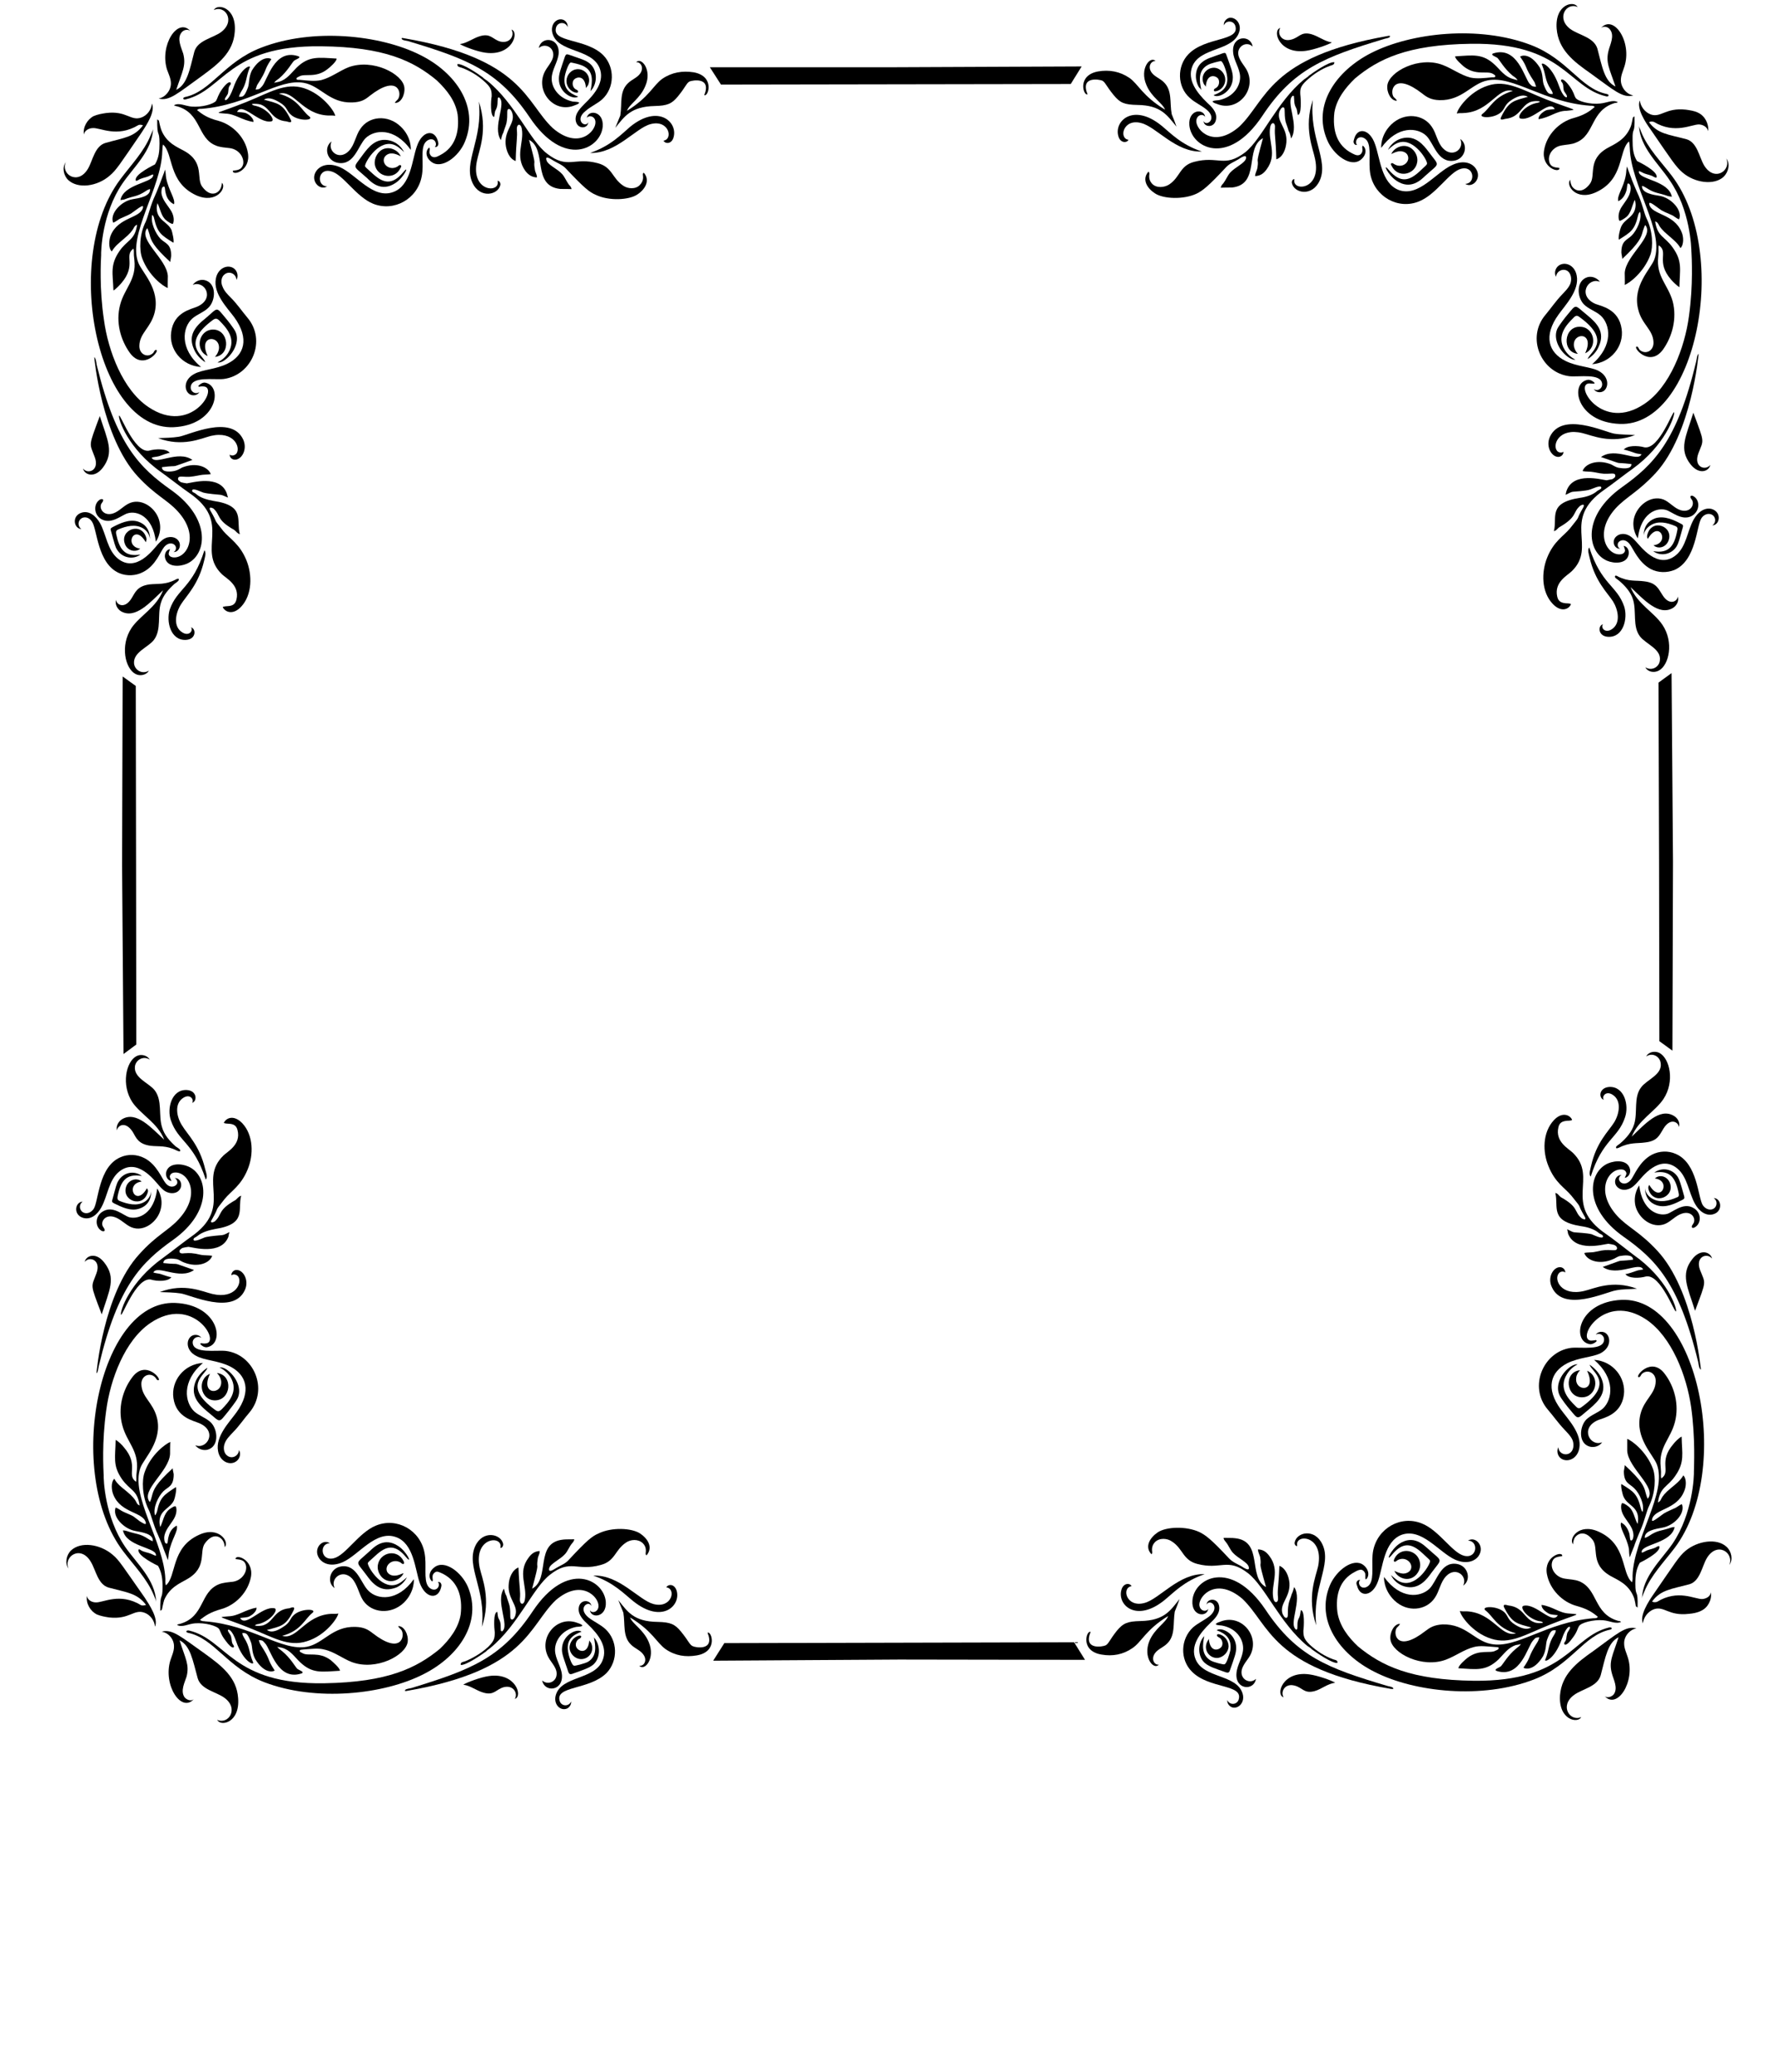<svg xmlns="http://www.w3.org/2000/svg" xmlns:xlink="http://www.w3.org/1999/xlink" width="48" zoomAndPan="magnify" viewBox="0 0 24 29" height="56" preserveAspectRatio="xMidYMid meet" version="1.0"><defs><clipPath id="c8875f1f81"><path d="M 22 14 L 23.859 14 L 23.859 17 L 22 17 Z M 22 14 " clip-rule="nonzero"/></clipPath><clipPath id="eb7d89d47f"><path d="M 22 8 L 23.859 8 L 23.859 10 L 22 10 Z M 22 8 " clip-rule="nonzero"/></clipPath><clipPath id="2b2e94cbfa"><path d="M 21 15 L 23.859 15 L 23.859 19 L 21 19 Z M 21 15 " clip-rule="nonzero"/></clipPath><clipPath id="46e1f9951e"><path d="M 21 5 L 23.859 5 L 23.859 9 L 21 9 Z M 21 5 " clip-rule="nonzero"/></clipPath><clipPath id="60e850cd87"><path d="M 0.418 7 L 3 7 L 3 9 L 0.418 9 Z M 0.418 7 " clip-rule="nonzero"/></clipPath><clipPath id="7963ddd2c8"><path d="M 22 16 L 23.859 16 L 23.859 18 L 22 18 Z M 22 16 " clip-rule="nonzero"/></clipPath><clipPath id="c1f24c1426"><path d="M 22 7 L 23.859 7 L 23.859 9 L 22 9 Z M 22 7 " clip-rule="nonzero"/></clipPath><clipPath id="f7097ae82b"><path d="M 0.418 16 L 3 16 L 3 18 L 0.418 18 Z M 0.418 16 " clip-rule="nonzero"/></clipPath><clipPath id="7bea3625ec"><path d="M 0.418 5 L 3 5 L 3 8 L 0.418 8 Z M 0.418 5 " clip-rule="nonzero"/></clipPath><clipPath id="3da5dbf5a5"><path d="M 21 16 L 23.859 16 L 23.859 20 L 21 20 Z M 21 16 " clip-rule="nonzero"/></clipPath><clipPath id="6af146f7d6"><path d="M 21 4 L 23.859 4 L 23.859 8 L 21 8 Z M 21 4 " clip-rule="nonzero"/></clipPath><clipPath id="caa6127c83"><path d="M 0.418 16 L 3 16 L 3 20 L 0.418 20 Z M 0.418 16 " clip-rule="nonzero"/></clipPath><clipPath id="631a2e7d6e"><path d="M 0.418 6 L 2 6 L 2 8 L 0.418 8 Z M 0.418 6 " clip-rule="nonzero"/></clipPath><clipPath id="90d0364ebf"><path d="M 22 16 L 23.859 16 L 23.859 18 L 22 18 Z M 22 16 " clip-rule="nonzero"/></clipPath><clipPath id="31e24ffff6"><path d="M 22 6 L 23.859 6 L 23.859 8 L 22 8 Z M 22 6 " clip-rule="nonzero"/></clipPath><clipPath id="159952f9ad"><path d="M 0.418 16 L 2 16 L 2 18 L 0.418 18 Z M 0.418 16 " clip-rule="nonzero"/></clipPath><clipPath id="3776d7a2ec"><path d="M 22 16 L 23.859 16 L 23.859 17 L 22 17 Z M 22 16 " clip-rule="nonzero"/></clipPath><clipPath id="dee2ce4299"><path d="M 22 7 L 23.859 7 L 23.859 8 L 22 8 Z M 22 7 " clip-rule="nonzero"/></clipPath><clipPath id="881a4e0d47"><path d="M 0.418 5 L 2 5 L 2 7 L 0.418 7 Z M 0.418 5 " clip-rule="nonzero"/></clipPath><clipPath id="5fe99250fe"><path d="M 23 17 L 23.859 17 L 23.859 19 L 23 19 Z M 23 17 " clip-rule="nonzero"/></clipPath><clipPath id="3d601a2779"><path d="M 23 5 L 23.859 5 L 23.859 7 L 23 7 Z M 23 5 " clip-rule="nonzero"/></clipPath><clipPath id="262cb127de"><path d="M 0.418 17 L 2 17 L 2 19 L 0.418 19 Z M 0.418 17 " clip-rule="nonzero"/></clipPath><clipPath id="97d239aa45"><path d="M 21 19 L 23.859 19 L 23.859 23 L 21 23 Z M 21 19 " clip-rule="nonzero"/></clipPath><clipPath id="15a093cadb"><path d="M 21 1 L 23.859 1 L 23.859 5 L 21 5 Z M 21 1 " clip-rule="nonzero"/></clipPath><clipPath id="477dd3478c"><path d="M 0.418 1 L 2 1 L 2 3 L 0.418 3 Z M 0.418 1 " clip-rule="nonzero"/></clipPath><clipPath id="8c4ac89ec8"><path d="M 22 21 L 23.859 21 L 23.859 23 L 22 23 Z M 22 21 " clip-rule="nonzero"/></clipPath><clipPath id="97855aac53"><path d="M 22 1 L 23.859 1 L 23.859 3 L 22 3 Z M 22 1 " clip-rule="nonzero"/></clipPath><clipPath id="6f70f555a9"><path d="M 0.418 21 L 2 21 L 2 23 L 0.418 23 Z M 0.418 21 " clip-rule="nonzero"/></clipPath><clipPath id="3160ec1206"><path d="M 0.418 1 L 3 1 L 3 6 L 0.418 6 Z M 0.418 1 " clip-rule="nonzero"/></clipPath><clipPath id="4e35a53666"><path d="M 21 18 L 23.859 18 L 23.859 23 L 21 23 Z M 21 18 " clip-rule="nonzero"/></clipPath><clipPath id="0d7130a42b"><path d="M 21 1 L 23.859 1 L 23.859 6 L 21 6 Z M 21 1 " clip-rule="nonzero"/></clipPath><clipPath id="873161699a"><path d="M 0.418 18 L 3 18 L 3 23 L 0.418 23 Z M 0.418 18 " clip-rule="nonzero"/></clipPath><clipPath id="c062122d32"><path d="M 21 22 L 23 22 L 23 24.176 L 21 24.176 Z M 21 22 " clip-rule="nonzero"/></clipPath><clipPath id="4fcef759f2"><path d="M 1 22 L 3 22 L 3 24.176 L 1 24.176 Z M 1 22 " clip-rule="nonzero"/></clipPath></defs><path fill="#000000" d="M 2.016 8.172 C 2.031 8.16 2.07 8.137 2.074 8.121 C 2.086 8.086 2.043 8.105 2.031 8.113 C 1.887 8.188 1.781 8.168 1.668 8.18 C 1.492 8.203 1.465 8.293 1.414 8.375 C 1.312 8.539 1.195 8.457 1.199 8.395 C 1.176 8.457 1.215 8.527 1.27 8.559 C 1.469 8.668 1.672 8.434 1.855 8.262 C 1.766 8.5 1.531 8.617 1.414 8.789 C 1.25 9.035 1.324 9.359 1.469 9.434 C 1.531 9.469 1.625 9.449 1.656 9.387 C 1.574 9.441 1.465 9.391 1.449 9.293 C 1.43 9.129 1.648 9.062 1.727 8.957 C 1.836 8.812 1.773 8.605 1.824 8.441 C 1.855 8.332 1.934 8.246 2.016 8.172 Z M 2.016 8.172 " fill-opacity="1" fill-rule="nonzero"/><g clip-path="url(#c8875f1f81)"><path fill="#000000" d="M 22.262 16.004 C 22.25 16.016 22.207 16.039 22.203 16.055 C 22.195 16.09 22.238 16.066 22.25 16.062 C 22.395 15.988 22.5 16.008 22.609 15.992 C 22.789 15.973 22.812 15.883 22.867 15.797 C 22.969 15.633 23.082 15.715 23.082 15.777 C 23.105 15.719 23.066 15.648 23.008 15.617 C 22.809 15.504 22.605 15.738 22.422 15.91 C 22.516 15.676 22.75 15.559 22.867 15.383 C 23.027 15.141 22.957 14.816 22.809 14.738 C 22.746 14.707 22.656 14.723 22.625 14.789 C 22.703 14.73 22.816 14.781 22.828 14.883 C 22.852 15.043 22.633 15.113 22.555 15.219 C 22.445 15.359 22.508 15.566 22.457 15.734 C 22.426 15.84 22.348 15.93 22.262 16.004 Z M 22.262 16.004 " fill-opacity="1" fill-rule="nonzero"/></g><g clip-path="url(#eb7d89d47f)"><path fill="#000000" d="M 22.246 8.129 C 22.234 8.117 22.191 8.094 22.188 8.078 C 22.18 8.043 22.223 8.062 22.23 8.07 C 22.379 8.145 22.48 8.121 22.594 8.137 C 22.77 8.156 22.797 8.246 22.852 8.328 C 22.953 8.492 23.07 8.41 23.066 8.348 C 23.09 8.41 23.051 8.48 22.996 8.512 C 22.797 8.625 22.59 8.391 22.406 8.219 C 22.5 8.453 22.734 8.57 22.852 8.746 C 23.016 8.988 22.945 9.312 22.801 9.387 C 22.734 9.422 22.645 9.406 22.613 9.34 C 22.695 9.395 22.805 9.344 22.816 9.246 C 22.84 9.086 22.621 9.016 22.539 8.91 C 22.43 8.77 22.492 8.562 22.441 8.395 C 22.41 8.289 22.332 8.203 22.246 8.129 Z M 22.246 8.129 " fill-opacity="1" fill-rule="nonzero"/></g><path fill="#000000" d="M 2.031 16.047 C 2.047 16.059 2.09 16.082 2.094 16.098 C 2.102 16.133 2.059 16.109 2.047 16.105 C 1.902 16.031 1.797 16.051 1.684 16.039 C 1.508 16.016 1.48 15.93 1.43 15.844 C 1.324 15.68 1.211 15.762 1.211 15.824 C 1.191 15.766 1.23 15.695 1.285 15.664 C 1.484 15.551 1.688 15.785 1.871 15.953 C 1.781 15.719 1.547 15.605 1.426 15.43 C 1.266 15.188 1.336 14.863 1.48 14.785 C 1.543 14.75 1.633 14.77 1.668 14.832 C 1.586 14.777 1.477 14.828 1.461 14.926 C 1.441 15.09 1.66 15.16 1.738 15.262 C 1.848 15.406 1.789 15.613 1.84 15.777 C 1.871 15.887 1.949 15.973 2.031 16.047 Z M 2.031 16.047 " fill-opacity="1" fill-rule="nonzero"/><path fill="#000000" d="M 3.023 7.844 C 2.93 7.617 2.797 7.547 2.699 7.434 C 2.527 7.215 2.648 7.371 2.512 7.137 C 2.508 7.129 2.504 7.117 2.512 7.109 C 2.52 7.098 2.547 7.113 2.559 7.117 C 2.668 7.215 2.594 7.273 2.852 7.418 C 2.879 7.438 2.895 7.469 2.93 7.477 C 2.875 7.285 3.016 7.078 2.562 7.012 C 2.477 6.996 2.383 6.973 2.316 6.914 C 2.297 6.895 2.258 6.891 2.262 6.867 C 2.266 6.82 2.398 6.891 2.418 6.895 C 2.488 6.914 2.625 6.922 2.656 6.926 C 2.695 6.93 2.727 6.953 2.766 6.965 C 2.762 6.965 2.75 6.91 2.746 6.902 C 2.645 6.641 2.262 6.758 2.188 6.766 C 2.16 6.762 2.133 6.758 2.105 6.75 C 2.09 6.738 2.074 6.73 2.066 6.715 C 2.055 6.664 2.105 6.672 2.129 6.672 C 2.211 6.676 2.23 6.68 2.367 6.652 C 2.418 6.641 2.473 6.645 2.523 6.637 C 2.488 6.539 2.324 6.465 2.125 6.543 C 2.094 6.559 2.059 6.582 2.023 6.59 C 1.98 6.602 1.836 6.621 1.84 6.539 C 2.125 6.504 1.898 6.566 2.266 6.438 C 2.062 6.293 1.75 6.52 1.695 6.406 C 1.727 6.395 1.762 6.395 1.793 6.387 C 1.809 6.383 1.941 6.332 1.949 6.34 C 1.906 6.277 1.75 6.281 1.656 6.309 C 1.449 6.34 1.25 5.773 1.238 5.82 C 1.227 5.867 1.363 6.281 1.828 6.609 C 1.902 6.66 2.148 6.852 2.219 6.898 C 2.836 7.32 2.316 7.688 2.68 8.039 C 2.742 8.098 2.93 8.191 2.883 8.391 C 2.867 8.461 2.824 8.48 2.766 8.484 C 2.762 8.484 2.688 8.488 2.691 8.5 C 2.727 8.57 2.836 8.613 2.949 8.492 C 3.105 8.324 3.105 8.047 3.023 7.844 Z M 3.023 7.844 " fill-opacity="1" fill-rule="nonzero"/><g clip-path="url(#2b2e94cbfa)"><path fill="#000000" d="M 21.258 16.328 C 21.352 16.559 21.484 16.625 21.578 16.738 C 21.754 16.957 21.633 16.805 21.766 17.035 C 21.773 17.047 21.777 17.059 21.77 17.066 C 21.758 17.074 21.73 17.059 21.723 17.055 C 21.609 16.961 21.688 16.902 21.43 16.758 C 21.402 16.738 21.387 16.703 21.352 16.699 C 21.402 16.891 21.266 17.094 21.715 17.164 C 21.801 17.176 21.898 17.203 21.965 17.262 C 21.984 17.277 22.02 17.281 22.02 17.309 C 22.016 17.352 21.883 17.285 21.863 17.277 C 21.789 17.258 21.652 17.254 21.621 17.25 C 21.582 17.246 21.551 17.219 21.516 17.207 C 21.52 17.207 21.531 17.266 21.531 17.27 C 21.637 17.531 22.02 17.418 22.094 17.41 C 22.121 17.414 22.148 17.418 22.176 17.426 C 22.191 17.434 22.207 17.441 22.215 17.461 C 22.227 17.508 22.172 17.5 22.148 17.5 C 22.066 17.496 22.047 17.492 21.91 17.523 C 21.863 17.535 21.809 17.527 21.758 17.539 C 21.789 17.637 21.957 17.711 22.152 17.629 C 22.188 17.617 22.219 17.59 22.254 17.582 C 22.301 17.574 22.441 17.551 22.441 17.633 C 22.152 17.668 22.379 17.609 22.016 17.734 C 22.219 17.879 22.531 17.652 22.582 17.77 C 22.551 17.777 22.52 17.777 22.488 17.789 C 22.473 17.793 22.34 17.844 22.332 17.832 C 22.375 17.898 22.527 17.895 22.625 17.867 C 22.832 17.836 23.027 18.398 23.043 18.355 C 23.055 18.309 22.918 17.895 22.449 17.566 C 22.379 17.512 22.133 17.32 22.062 17.273 C 21.445 16.852 21.961 16.488 21.598 16.137 C 21.539 16.078 21.348 15.984 21.395 15.781 C 21.41 15.711 21.453 15.695 21.516 15.688 C 21.52 15.688 21.594 15.688 21.586 15.672 C 21.555 15.605 21.445 15.559 21.332 15.68 C 21.172 15.852 21.172 16.125 21.258 16.328 Z M 21.258 16.328 " fill-opacity="1" fill-rule="nonzero"/></g><g clip-path="url(#46e1f9951e)"><path fill="#000000" d="M 21.238 7.805 C 21.332 7.574 21.465 7.508 21.559 7.395 C 21.734 7.176 21.613 7.328 21.746 7.098 C 21.75 7.086 21.758 7.074 21.746 7.066 C 21.738 7.059 21.711 7.074 21.703 7.078 C 21.59 7.172 21.668 7.23 21.41 7.379 C 21.383 7.395 21.367 7.43 21.332 7.434 C 21.383 7.246 21.242 7.039 21.695 6.969 C 21.781 6.957 21.875 6.93 21.941 6.871 C 21.961 6.855 22 6.848 21.996 6.824 C 21.992 6.781 21.859 6.848 21.84 6.852 C 21.77 6.875 21.633 6.879 21.602 6.883 C 21.562 6.887 21.531 6.914 21.496 6.926 C 21.496 6.926 21.508 6.867 21.512 6.863 C 21.613 6.602 21.996 6.715 22.07 6.723 C 22.098 6.719 22.125 6.711 22.152 6.707 C 22.168 6.695 22.184 6.688 22.191 6.672 C 22.203 6.621 22.152 6.629 22.129 6.629 C 22.047 6.633 22.027 6.637 21.891 6.609 C 21.84 6.598 21.785 6.605 21.734 6.594 C 21.766 6.496 21.934 6.422 22.133 6.5 C 22.164 6.516 22.199 6.539 22.234 6.547 C 22.277 6.555 22.422 6.578 22.418 6.496 C 22.129 6.461 22.359 6.52 21.992 6.398 C 22.191 6.25 22.508 6.477 22.559 6.359 C 22.527 6.352 22.496 6.352 22.465 6.34 C 22.449 6.336 22.316 6.285 22.309 6.297 C 22.352 6.234 22.504 6.234 22.602 6.262 C 22.809 6.293 23.004 5.727 23.016 5.773 C 23.027 5.82 22.891 6.234 22.43 6.566 C 22.355 6.617 22.109 6.809 22.039 6.855 C 21.426 7.281 21.945 7.645 21.582 7.996 C 21.523 8.055 21.332 8.148 21.379 8.352 C 21.395 8.422 21.438 8.438 21.5 8.445 C 21.504 8.445 21.578 8.445 21.57 8.461 C 21.539 8.531 21.43 8.574 21.316 8.453 C 21.156 8.285 21.156 8.008 21.238 7.805 Z M 21.238 7.805 " fill-opacity="1" fill-rule="nonzero"/></g><path fill="#000000" d="M 3.039 16.371 C 2.945 16.598 2.812 16.668 2.719 16.781 C 2.547 17 2.668 16.844 2.535 17.078 C 2.527 17.086 2.523 17.102 2.531 17.109 C 2.543 17.117 2.57 17.102 2.578 17.098 C 2.688 17 2.613 16.941 2.871 16.797 C 2.895 16.777 2.914 16.746 2.949 16.738 C 2.895 16.93 3.035 17.133 2.586 17.203 C 2.5 17.219 2.402 17.246 2.336 17.301 C 2.316 17.32 2.281 17.324 2.281 17.352 C 2.285 17.395 2.418 17.328 2.441 17.32 C 2.512 17.301 2.648 17.293 2.68 17.289 C 2.719 17.285 2.75 17.262 2.785 17.246 C 2.781 17.25 2.77 17.305 2.77 17.312 C 2.668 17.574 2.281 17.461 2.211 17.453 C 2.18 17.457 2.152 17.461 2.125 17.469 C 2.113 17.477 2.094 17.488 2.086 17.504 C 2.074 17.551 2.129 17.547 2.152 17.543 C 2.234 17.539 2.254 17.535 2.391 17.566 C 2.441 17.574 2.492 17.57 2.543 17.578 C 2.512 17.676 2.348 17.75 2.148 17.672 C 2.113 17.66 2.082 17.633 2.047 17.625 C 2 17.617 1.859 17.598 1.859 17.68 C 2.148 17.711 1.922 17.652 2.289 17.777 C 2.086 17.922 1.773 17.699 1.719 17.812 C 1.754 17.824 1.785 17.824 1.816 17.832 C 1.832 17.836 1.965 17.887 1.973 17.875 C 1.93 17.941 1.773 17.938 1.68 17.91 C 1.473 17.883 1.277 18.445 1.266 18.402 C 1.25 18.355 1.387 17.941 1.852 17.609 C 1.922 17.559 2.168 17.367 2.242 17.316 C 2.855 16.891 2.336 16.531 2.699 16.176 C 2.758 16.117 2.949 16.023 2.898 15.82 C 2.883 15.754 2.84 15.734 2.781 15.73 C 2.777 15.73 2.699 15.727 2.707 15.715 C 2.742 15.645 2.848 15.602 2.965 15.723 C 3.121 15.891 3.125 16.164 3.039 16.371 Z M 3.039 16.371 " fill-opacity="1" fill-rule="nonzero"/><path fill="#000000" d="M 1.949 8.531 C 1.895 8.699 1.961 8.969 2.176 8.957 C 2.32 8.949 2.32 8.801 2.246 8.781 C 2.281 8.824 2.223 8.91 2.129 8.855 C 1.988 8.773 2.031 8.578 2.105 8.461 C 2.18 8.34 2.352 8.184 2.43 7.848 C 2.438 7.809 2.465 7.738 2.434 7.703 C 2.27 8.227 2.051 8.238 1.949 8.531 Z M 1.949 8.531 " fill-opacity="1" fill-rule="nonzero"/><path fill="#000000" d="M 22.328 15.641 C 22.387 15.473 22.32 15.203 22.105 15.215 C 21.961 15.227 21.957 15.371 22.031 15.395 C 22 15.352 22.055 15.266 22.148 15.32 C 22.289 15.402 22.246 15.598 22.176 15.711 C 22.098 15.836 21.926 15.988 21.852 16.324 C 21.844 16.367 21.816 16.438 21.848 16.469 C 22.012 15.949 22.23 15.938 22.328 15.641 Z M 22.328 15.641 " fill-opacity="1" fill-rule="nonzero"/><path fill="#000000" d="M 22.316 8.488 C 22.371 8.656 22.305 8.926 22.09 8.914 C 21.949 8.906 21.945 8.758 22.02 8.738 C 21.984 8.781 22.043 8.867 22.137 8.812 C 22.277 8.727 22.23 8.531 22.16 8.418 C 22.082 8.297 21.91 8.141 21.832 7.805 C 21.824 7.766 21.797 7.695 21.828 7.664 C 21.996 8.184 22.215 8.195 22.316 8.488 Z M 22.316 8.488 " fill-opacity="1" fill-rule="nonzero"/><path fill="#000000" d="M 1.965 15.684 C 1.906 15.52 1.973 15.246 2.188 15.258 C 2.332 15.266 2.336 15.414 2.262 15.438 C 2.293 15.395 2.238 15.309 2.145 15.363 C 2.004 15.445 2.047 15.641 2.121 15.754 C 2.195 15.879 2.367 16.031 2.445 16.367 C 2.457 16.41 2.484 16.477 2.453 16.512 C 2.285 15.992 2.066 15.98 1.965 15.684 Z M 1.965 15.684 " fill-opacity="1" fill-rule="nonzero"/><g clip-path="url(#60e850cd87)"><path fill="#000000" d="M 1.574 8.008 C 1.754 7.918 1.82 7.715 1.871 7.656 C 1.934 7.582 2.012 7.602 2.031 7.648 C 2.043 7.676 2.031 7.719 2 7.727 C 2.086 7.734 2.133 7.602 2.039 7.539 C 2.004 7.516 1.957 7.512 1.914 7.523 C 1.859 7.539 1.82 7.578 1.781 7.621 C 1.715 7.695 1.477 8.023 1.223 7.82 C 1.074 7.699 1.059 7.48 0.973 7.324 C 0.91 7.215 0.816 7.145 0.715 7.176 C 0.574 7.219 0.602 7.398 0.711 7.406 C 0.684 7.387 0.668 7.352 0.672 7.32 C 0.684 7.234 0.797 7.207 0.859 7.301 C 0.934 7.406 0.934 7.891 1.242 8.023 C 1.344 8.066 1.473 8.062 1.574 8.008 Z M 1.574 8.008 " fill-opacity="1" fill-rule="nonzero"/></g><g clip-path="url(#7963ddd2c8)"><path fill="#000000" d="M 22.703 16.164 C 22.527 16.258 22.457 16.457 22.41 16.516 C 22.344 16.594 22.27 16.57 22.25 16.527 C 22.234 16.5 22.25 16.457 22.281 16.449 C 22.195 16.438 22.145 16.57 22.242 16.633 C 22.277 16.656 22.324 16.66 22.363 16.648 C 22.422 16.633 22.461 16.594 22.5 16.551 C 22.566 16.48 22.805 16.148 23.059 16.355 C 23.203 16.473 23.219 16.691 23.309 16.852 C 23.367 16.957 23.465 17.027 23.566 16.996 C 23.703 16.957 23.68 16.773 23.57 16.77 C 23.598 16.789 23.613 16.82 23.609 16.855 C 23.598 16.941 23.484 16.965 23.418 16.871 C 23.348 16.766 23.348 16.285 23.039 16.152 C 22.934 16.105 22.809 16.109 22.703 16.164 Z M 22.703 16.164 " fill-opacity="1" fill-rule="nonzero"/></g><g clip-path="url(#c1f24c1426)"><path fill="#000000" d="M 22.688 7.965 C 22.512 7.871 22.441 7.672 22.391 7.613 C 22.328 7.535 22.25 7.559 22.23 7.602 C 22.219 7.633 22.23 7.672 22.262 7.68 C 22.176 7.691 22.125 7.559 22.223 7.496 C 22.258 7.473 22.305 7.469 22.344 7.48 C 22.402 7.496 22.441 7.535 22.48 7.578 C 22.547 7.648 22.785 7.977 23.039 7.773 C 23.188 7.652 23.199 7.434 23.289 7.273 C 23.348 7.168 23.445 7.098 23.543 7.125 C 23.684 7.168 23.66 7.348 23.551 7.355 C 23.578 7.336 23.594 7.305 23.59 7.27 C 23.578 7.184 23.461 7.16 23.398 7.254 C 23.328 7.359 23.328 7.84 23.023 7.977 C 22.918 8.02 22.793 8.02 22.688 7.965 Z M 22.688 7.965 " fill-opacity="1" fill-rule="nonzero"/></g><g clip-path="url(#f7097ae82b)"><path fill="#000000" d="M 1.594 16.211 C 1.77 16.301 1.84 16.504 1.891 16.562 C 1.953 16.637 2.027 16.613 2.051 16.57 C 2.062 16.543 2.047 16.5 2.016 16.492 C 2.102 16.48 2.152 16.613 2.059 16.68 C 2.023 16.703 1.977 16.707 1.934 16.695 C 1.875 16.68 1.84 16.641 1.801 16.598 C 1.734 16.523 1.492 16.195 1.238 16.402 C 1.094 16.52 1.078 16.742 0.992 16.898 C 0.934 17.008 0.836 17.078 0.734 17.047 C 0.594 17.004 0.621 16.824 0.73 16.82 C 0.703 16.836 0.688 16.871 0.691 16.902 C 0.703 16.992 0.816 17.016 0.883 16.922 C 0.953 16.816 0.949 16.332 1.258 16.199 C 1.363 16.152 1.488 16.156 1.594 16.211 Z M 1.594 16.211 " fill-opacity="1" fill-rule="nonzero"/></g><g clip-path="url(#7bea3625ec)"><path fill="#000000" d="M 1.883 7.809 C 1.914 7.945 2.09 7.934 2.188 7.891 C 2.465 7.77 2.539 7.266 1.973 6.863 C 1.531 6.551 1.199 6.227 0.926 5.109 C 0.922 5.082 0.914 5.012 0.891 5 C 0.891 5 0.992 6.117 1.5 6.668 C 1.746 6.934 1.914 6.996 2.059 7.156 C 2.383 7.508 2.176 7.832 1.988 7.801 C 1.961 7.797 1.93 7.777 1.934 7.746 C 1.938 7.723 1.945 7.707 1.953 7.688 C 1.898 7.691 1.871 7.758 1.883 7.809 Z M 1.883 7.809 " fill-opacity="1" fill-rule="nonzero"/></g><g clip-path="url(#3da5dbf5a5)"><path fill="#000000" d="M 22.398 16.367 C 22.367 16.23 22.191 16.242 22.09 16.285 C 21.812 16.406 21.738 16.91 22.309 17.312 C 22.746 17.621 23.082 17.945 23.352 19.062 C 23.359 19.09 23.363 19.16 23.391 19.172 C 23.391 19.172 23.289 18.055 22.781 17.508 C 22.535 17.242 22.367 17.18 22.219 17.02 C 21.895 16.664 22.102 16.344 22.293 16.371 C 22.32 16.375 22.348 16.398 22.348 16.43 C 22.344 16.449 22.332 16.469 22.324 16.488 C 22.379 16.48 22.41 16.418 22.398 16.367 Z M 22.398 16.367 " fill-opacity="1" fill-rule="nonzero"/></g><g clip-path="url(#6af146f7d6)"><path fill="#000000" d="M 22.379 7.762 C 22.352 7.898 22.172 7.891 22.074 7.848 C 21.797 7.727 21.719 7.223 22.285 6.82 C 22.723 6.508 23.059 6.18 23.324 5.062 C 23.332 5.035 23.336 4.965 23.359 4.953 C 23.359 4.953 23.262 6.07 22.758 6.621 C 22.512 6.887 22.348 6.953 22.199 7.113 C 21.879 7.465 22.086 7.789 22.273 7.758 C 22.301 7.754 22.332 7.73 22.328 7.699 C 22.324 7.68 22.316 7.66 22.309 7.641 C 22.363 7.648 22.391 7.711 22.379 7.762 Z M 22.379 7.762 " fill-opacity="1" fill-rule="nonzero"/></g><g clip-path="url(#caa6127c83)"><path fill="#000000" d="M 1.898 16.41 C 1.93 16.273 2.109 16.285 2.207 16.328 C 2.484 16.445 2.559 16.953 1.996 17.355 C 1.555 17.668 1.223 17.996 0.957 19.113 C 0.949 19.141 0.945 19.211 0.922 19.223 C 0.922 19.223 1.016 18.105 1.523 17.555 C 1.766 17.285 1.934 17.223 2.078 17.062 C 2.402 16.707 2.195 16.387 2.008 16.414 C 1.977 16.418 1.949 16.441 1.949 16.473 C 1.953 16.492 1.965 16.512 1.973 16.531 C 1.918 16.527 1.887 16.461 1.898 16.41 Z M 1.898 16.41 " fill-opacity="1" fill-rule="nonzero"/></g><g clip-path="url(#631a2e7d6e)"><path fill="#000000" d="M 1.754 7.582 C 1.754 7.582 1.844 7.461 1.805 7.301 C 1.766 7.121 1.57 6.973 1.395 7.039 C 1.305 7.074 1.242 7.16 1.152 7.188 C 1.016 7.23 0.949 7.105 0.996 7.043 C 1.043 6.984 1 6.98 0.973 6.992 C 0.879 7.047 0.879 7.207 0.996 7.27 C 1.141 7.344 1.281 7.203 1.363 7.184 C 1.488 7.148 1.711 7.223 1.754 7.582 Z M 1.754 7.582 " fill-opacity="1" fill-rule="nonzero"/></g><g clip-path="url(#90d0364ebf)"><path fill="#000000" d="M 22.527 16.594 C 22.527 16.594 22.438 16.711 22.473 16.875 C 22.516 17.055 22.711 17.203 22.887 17.133 C 22.973 17.098 23.035 17.016 23.125 16.988 C 23.266 16.941 23.332 17.066 23.281 17.133 C 23.238 17.191 23.281 17.195 23.305 17.18 C 23.402 17.125 23.402 16.969 23.281 16.906 C 23.141 16.828 22.996 16.969 22.918 16.992 C 22.793 17.027 22.57 16.949 22.527 16.594 Z M 22.527 16.594 " fill-opacity="1" fill-rule="nonzero"/></g><g clip-path="url(#31e24ffff6)"><path fill="#000000" d="M 22.508 7.535 C 22.508 7.535 22.418 7.418 22.453 7.258 C 22.496 7.074 22.691 6.926 22.867 6.992 C 22.953 7.027 23.016 7.113 23.105 7.141 C 23.246 7.184 23.312 7.059 23.262 6.992 C 23.219 6.938 23.262 6.93 23.285 6.945 C 23.383 7 23.379 7.156 23.262 7.223 C 23.121 7.297 22.977 7.156 22.898 7.137 C 22.773 7.102 22.551 7.18 22.508 7.535 Z M 22.508 7.535 " fill-opacity="1" fill-rule="nonzero"/></g><g clip-path="url(#159952f9ad)"><path fill="#000000" d="M 1.773 16.637 C 1.773 16.637 1.863 16.758 1.824 16.918 C 1.785 17.098 1.59 17.25 1.414 17.18 C 1.328 17.145 1.262 17.062 1.172 17.035 C 1.035 16.992 0.969 17.117 1.02 17.18 C 1.062 17.238 1.02 17.242 0.996 17.23 C 0.898 17.176 0.898 17.016 1.02 16.953 C 1.16 16.875 1.301 17.016 1.383 17.039 C 1.508 17.07 1.73 16.996 1.773 16.637 Z M 1.773 16.637 " fill-opacity="1" fill-rule="nonzero"/></g><path fill="#000000" d="M 1.613 7.59 C 1.613 7.59 1.621 7.566 1.621 7.562 C 1.625 7.555 1.625 7.543 1.621 7.531 C 1.555 7.297 1.246 7.414 1.32 7.613 C 1.355 7.711 1.469 7.738 1.535 7.68 C 1.297 7.648 1.453 7.312 1.613 7.59 Z M 1.613 7.59 " fill-opacity="1" fill-rule="nonzero"/><path fill="#000000" d="M 22.668 16.586 C 22.668 16.586 22.656 16.605 22.656 16.609 C 22.652 16.621 22.656 16.633 22.656 16.645 C 22.723 16.879 23.031 16.758 22.957 16.559 C 22.922 16.465 22.812 16.434 22.746 16.496 C 22.984 16.523 22.828 16.863 22.668 16.586 Z M 22.668 16.586 " fill-opacity="1" fill-rule="nonzero"/><path fill="#000000" d="M 22.648 7.543 C 22.648 7.543 22.637 7.523 22.637 7.52 C 22.637 7.508 22.637 7.496 22.641 7.484 C 22.703 7.25 23.012 7.367 22.938 7.566 C 22.902 7.664 22.793 7.691 22.727 7.633 C 22.965 7.602 22.809 7.266 22.648 7.543 Z M 22.648 7.543 " fill-opacity="1" fill-rule="nonzero"/><path fill="#000000" d="M 1.629 16.633 C 1.629 16.633 1.641 16.652 1.641 16.656 C 1.645 16.664 1.645 16.676 1.641 16.688 C 1.574 16.922 1.266 16.805 1.34 16.605 C 1.375 16.512 1.488 16.48 1.555 16.539 C 1.312 16.57 1.473 16.91 1.629 16.633 Z M 1.629 16.633 " fill-opacity="1" fill-rule="nonzero"/><path fill="#000000" d="M 1.672 7.543 C 1.672 7.414 1.602 7.332 1.504 7.301 C 1.379 7.262 1.246 7.328 1.148 7.379 C 1.117 7.395 1.117 7.406 1.125 7.43 C 1.176 7.613 1.184 7.652 1.211 7.695 C 1.281 7.809 1.434 7.84 1.539 7.762 C 1.316 7.801 1.242 7.684 1.199 7.477 C 1.191 7.434 1.203 7.422 1.23 7.41 C 1.34 7.363 1.469 7.332 1.574 7.395 C 1.625 7.426 1.664 7.48 1.672 7.543 Z M 1.672 7.543 " fill-opacity="1" fill-rule="nonzero"/><g clip-path="url(#3776d7a2ec)"><path fill="#000000" d="M 22.609 16.633 C 22.609 16.758 22.676 16.84 22.773 16.871 C 22.902 16.914 23.035 16.844 23.129 16.797 C 23.16 16.781 23.164 16.77 23.156 16.742 C 23.105 16.559 23.094 16.523 23.07 16.48 C 23 16.363 22.848 16.332 22.738 16.414 C 22.961 16.375 23.035 16.488 23.078 16.695 C 23.09 16.742 23.078 16.754 23.051 16.762 C 22.938 16.812 22.812 16.84 22.707 16.777 C 22.652 16.746 22.613 16.691 22.609 16.633 Z M 22.609 16.633 " fill-opacity="1" fill-rule="nonzero"/></g><g clip-path="url(#dee2ce4299)"><path fill="#000000" d="M 22.59 7.496 C 22.59 7.367 22.656 7.289 22.754 7.254 C 22.883 7.215 23.016 7.281 23.113 7.332 C 23.141 7.344 23.145 7.359 23.137 7.383 C 23.086 7.566 23.078 7.602 23.051 7.648 C 22.98 7.762 22.828 7.793 22.723 7.715 C 22.945 7.754 23.02 7.637 23.059 7.43 C 23.07 7.387 23.059 7.375 23.031 7.363 C 22.918 7.316 22.793 7.285 22.688 7.352 C 22.637 7.383 22.594 7.438 22.59 7.496 Z M 22.59 7.496 " fill-opacity="1" fill-rule="nonzero"/></g><path fill="#000000" d="M 1.688 16.676 C 1.691 16.805 1.621 16.887 1.523 16.918 C 1.398 16.961 1.266 16.891 1.168 16.844 C 1.137 16.828 1.137 16.816 1.145 16.793 C 1.195 16.609 1.203 16.57 1.23 16.527 C 1.301 16.41 1.449 16.379 1.559 16.461 C 1.336 16.422 1.262 16.535 1.219 16.742 C 1.211 16.789 1.223 16.801 1.25 16.812 C 1.359 16.855 1.488 16.887 1.594 16.824 C 1.645 16.793 1.684 16.738 1.688 16.676 Z M 1.688 16.676 " fill-opacity="1" fill-rule="nonzero"/><g clip-path="url(#881a4e0d47)"><path fill="#000000" d="M 0.734 6.559 C 0.754 6.645 0.891 6.699 1.008 6.551 C 1.176 6.332 1.078 6.164 0.969 5.824 C 0.805 6.266 0.824 6.195 0.898 6.398 C 0.969 6.586 0.801 6.645 0.734 6.559 Z M 0.734 6.559 " fill-opacity="1" fill-rule="nonzero"/></g><g clip-path="url(#5fe99250fe)"><path fill="#000000" d="M 23.547 17.617 C 23.527 17.527 23.387 17.473 23.27 17.625 C 23.102 17.84 23.203 18.012 23.309 18.348 C 23.473 17.91 23.457 17.977 23.379 17.777 C 23.309 17.59 23.477 17.531 23.547 17.617 Z M 23.547 17.617 " fill-opacity="1" fill-rule="nonzero"/></g><g clip-path="url(#3d601a2779)"><path fill="#000000" d="M 23.523 6.508 C 23.504 6.598 23.367 6.652 23.246 6.5 C 23.078 6.285 23.18 6.117 23.285 5.777 C 23.449 6.215 23.43 6.148 23.355 6.348 C 23.285 6.539 23.453 6.594 23.523 6.508 Z M 23.523 6.508 " fill-opacity="1" fill-rule="nonzero"/></g><g clip-path="url(#262cb127de)"><path fill="#000000" d="M 0.758 17.664 C 0.773 17.578 0.914 17.52 1.031 17.672 C 1.203 17.891 1.102 18.059 0.996 18.398 C 0.828 17.957 0.848 18.027 0.922 17.824 C 0.992 17.637 0.824 17.578 0.758 17.664 Z M 0.758 17.664 " fill-opacity="1" fill-rule="nonzero"/></g><path fill="#000000" d="M 2.789 6.363 C 2.785 6.398 2.816 6.43 2.852 6.434 C 2.949 6.445 3.043 6.297 2.977 6.152 C 2.809 5.797 2.215 6.09 2.078 6.113 C 1.98 6.129 1.883 6.129 1.785 6.133 C 2.129 6.262 2.387 6.137 2.523 6.102 C 2.848 6.027 2.945 6.262 2.883 6.348 C 2.859 6.375 2.816 6.387 2.789 6.363 Z M 2.789 6.363 " fill-opacity="1" fill-rule="nonzero"/><path fill="#000000" d="M 21.492 17.812 C 21.492 17.773 21.461 17.742 21.426 17.738 C 21.332 17.727 21.234 17.875 21.305 18.02 C 21.469 18.375 22.066 18.082 22.203 18.062 C 22.297 18.043 22.398 18.047 22.496 18.039 C 22.148 17.91 21.895 18.039 21.758 18.07 C 21.434 18.148 21.332 17.914 21.398 17.828 C 21.418 17.797 21.465 17.789 21.492 17.812 Z M 21.492 17.812 " fill-opacity="1" fill-rule="nonzero"/><path fill="#000000" d="M 21.465 6.324 C 21.469 6.359 21.438 6.391 21.402 6.395 C 21.309 6.406 21.211 6.258 21.277 6.113 C 21.445 5.758 22.043 6.047 22.176 6.07 C 22.273 6.086 22.371 6.082 22.469 6.09 C 22.125 6.219 21.867 6.094 21.73 6.062 C 21.406 5.984 21.309 6.223 21.375 6.309 C 21.395 6.336 21.441 6.344 21.465 6.324 Z M 21.465 6.324 " fill-opacity="1" fill-rule="nonzero"/><path fill="#000000" d="M 2.812 17.852 C 2.809 17.816 2.84 17.781 2.875 17.777 C 2.973 17.766 3.066 17.918 3 18.059 C 2.836 18.414 2.238 18.125 2.102 18.105 C 2.004 18.09 1.906 18.09 1.809 18.086 C 2.156 17.953 2.41 18.082 2.547 18.113 C 2.871 18.188 2.969 17.953 2.906 17.867 C 2.883 17.84 2.84 17.828 2.812 17.852 Z M 2.812 17.852 " fill-opacity="1" fill-rule="nonzero"/><path fill="#000000" d="M 2.387 5.137 C 2.078 4.879 2.129 4.582 2.262 4.461 C 2.332 4.398 2.43 4.371 2.496 4.301 C 2.594 4.199 2.605 3.965 2.441 3.922 C 2.379 3.906 2.309 3.934 2.27 3.988 C 2.438 3.918 2.59 4.18 2.332 4.293 C 2.254 4.328 2.004 4.367 1.969 4.648 C 1.934 4.887 2.117 5.121 2.387 5.137 Z M 2.387 5.137 " fill-opacity="1" fill-rule="nonzero"/><path fill="#000000" d="M 21.895 19.035 C 22.199 19.293 22.152 19.59 22.02 19.715 C 21.949 19.777 21.852 19.805 21.785 19.871 C 21.688 19.973 21.672 20.207 21.836 20.25 C 21.898 20.266 21.973 20.242 22.008 20.188 C 21.844 20.258 21.688 19.992 21.949 19.879 C 22.023 19.848 22.273 19.805 22.312 19.527 C 22.344 19.285 22.16 19.051 21.895 19.035 Z M 21.895 19.035 " fill-opacity="1" fill-rule="nonzero"/><path fill="#000000" d="M 21.867 5.098 C 22.172 4.836 22.121 4.539 21.988 4.418 C 21.918 4.355 21.82 4.328 21.754 4.262 C 21.652 4.16 21.641 3.926 21.805 3.879 C 21.867 3.863 21.938 3.891 21.977 3.945 C 21.809 3.875 21.656 4.141 21.914 4.254 C 21.992 4.285 22.242 4.324 22.281 4.605 C 22.316 4.844 22.133 5.078 21.867 5.098 Z M 21.867 5.098 " fill-opacity="1" fill-rule="nonzero"/><path fill="#000000" d="M 2.414 19.078 C 2.109 19.336 2.16 19.633 2.293 19.758 C 2.363 19.82 2.461 19.848 2.527 19.914 C 2.625 20.016 2.641 20.25 2.477 20.293 C 2.414 20.309 2.344 20.281 2.305 20.23 C 2.469 20.297 2.625 20.035 2.363 19.922 C 2.289 19.887 2.039 19.848 2 19.57 C 1.965 19.328 2.148 19.094 2.414 19.078 Z M 2.414 19.078 " fill-opacity="1" fill-rule="nonzero"/><path fill="#000000" d="M 2.871 4.648 C 2.848 4.594 2.742 4.465 2.738 4.461 C 2.59 4.285 2.633 4.301 2.453 4.453 C 2.305 4.57 2.199 4.695 2.289 4.891 C 2.32 4.965 2.379 5.027 2.445 5.07 C 2.422 4.969 2.094 4.82 2.551 4.48 C 2.59 4.453 2.609 4.453 2.648 4.492 C 2.734 4.582 2.891 4.738 2.766 4.941 C 2.73 5 2.676 5.043 2.617 5.074 C 2.648 5.078 2.68 5.066 2.703 5.051 C 2.828 4.973 2.934 4.789 2.871 4.648 Z M 2.871 4.648 " fill-opacity="1" fill-rule="nonzero"/><path fill="#000000" d="M 21.41 19.527 C 21.434 19.582 21.535 19.707 21.543 19.715 C 21.688 19.887 21.645 19.871 21.828 19.723 C 21.973 19.602 22.082 19.477 21.992 19.281 C 21.957 19.207 21.898 19.148 21.832 19.102 C 21.859 19.203 22.188 19.355 21.727 19.691 C 21.691 19.719 21.672 19.723 21.633 19.68 C 21.547 19.594 21.387 19.438 21.516 19.234 C 21.551 19.176 21.602 19.129 21.664 19.098 C 21.633 19.094 21.602 19.109 21.574 19.125 C 21.449 19.203 21.344 19.383 21.41 19.527 Z M 21.41 19.527 " fill-opacity="1" fill-rule="nonzero"/><path fill="#000000" d="M 21.379 4.605 C 21.402 4.555 21.504 4.426 21.512 4.418 C 21.656 4.246 21.613 4.262 21.797 4.41 C 21.941 4.527 22.051 4.652 21.961 4.848 C 21.93 4.926 21.871 4.984 21.805 5.027 C 21.828 4.93 22.156 4.777 21.695 4.441 C 21.66 4.414 21.641 4.41 21.602 4.453 C 21.516 4.539 21.359 4.699 21.484 4.898 C 21.52 4.957 21.574 5.004 21.633 5.035 C 21.602 5.039 21.574 5.023 21.547 5.008 C 21.422 4.93 21.316 4.75 21.379 4.605 Z M 21.379 4.605 " fill-opacity="1" fill-rule="nonzero"/><path fill="#000000" d="M 2.902 19.566 C 2.879 19.621 2.773 19.746 2.77 19.754 C 2.625 19.93 2.668 19.914 2.484 19.766 C 2.336 19.645 2.23 19.52 2.316 19.324 C 2.352 19.25 2.41 19.188 2.477 19.145 C 2.449 19.246 2.121 19.398 2.582 19.734 C 2.621 19.762 2.641 19.762 2.68 19.723 C 2.766 19.633 2.922 19.477 2.797 19.273 C 2.758 19.215 2.707 19.172 2.645 19.141 C 2.676 19.137 2.707 19.148 2.734 19.164 C 2.859 19.242 2.965 19.422 2.902 19.566 Z M 2.902 19.566 " fill-opacity="1" fill-rule="nonzero"/><path fill="#000000" d="M 2.805 4.168 C 2.758 4.121 2.711 4.074 2.688 4.012 C 2.66 3.953 2.668 3.871 2.723 3.836 C 2.789 3.789 2.879 3.836 2.883 3.918 C 2.914 3.867 2.895 3.793 2.848 3.758 C 2.762 3.695 2.621 3.75 2.594 3.902 C 2.555 4.109 2.754 4.309 2.852 4.441 C 3.07 4.742 2.992 4.973 2.758 5.09 C 2.594 5.172 2.406 5.172 2.293 5.234 C 2.145 5.312 2.148 5.457 2.219 5.512 C 2.262 5.547 2.336 5.539 2.363 5.488 C 2.309 5.527 2.238 5.484 2.242 5.418 C 2.254 5.262 2.57 5.32 2.703 5.305 C 3.098 5.254 3.309 4.766 3.035 4.445 C 2.957 4.352 2.891 4.254 2.805 4.168 Z M 2.805 4.168 " fill-opacity="1" fill-rule="nonzero"/><path fill="#000000" d="M 21.477 20.008 C 21.52 20.055 21.57 20.102 21.594 20.16 C 21.617 20.223 21.609 20.305 21.555 20.34 C 21.488 20.383 21.398 20.34 21.395 20.258 C 21.367 20.309 21.383 20.379 21.43 20.414 C 21.516 20.477 21.66 20.426 21.688 20.273 C 21.727 20.066 21.527 19.863 21.43 19.73 C 21.211 19.434 21.285 19.203 21.52 19.082 C 21.684 19 21.871 19 21.988 18.941 C 22.133 18.863 22.129 18.719 22.062 18.664 C 22.02 18.629 21.945 18.637 21.918 18.684 C 21.969 18.648 22.039 18.691 22.035 18.754 C 22.027 18.91 21.711 18.852 21.574 18.867 C 21.184 18.918 20.973 19.41 21.246 19.73 C 21.324 19.82 21.391 19.918 21.477 20.008 Z M 21.477 20.008 " fill-opacity="1" fill-rule="nonzero"/><path fill="#000000" d="M 21.441 4.129 C 21.488 4.078 21.535 4.035 21.562 3.973 C 21.586 3.91 21.574 3.828 21.523 3.793 C 21.457 3.75 21.367 3.797 21.363 3.875 C 21.332 3.824 21.352 3.754 21.398 3.719 C 21.484 3.656 21.625 3.707 21.652 3.859 C 21.691 4.066 21.492 4.27 21.398 4.402 C 21.18 4.703 21.258 4.934 21.492 5.051 C 21.656 5.133 21.844 5.133 21.957 5.191 C 22.105 5.27 22.102 5.414 22.035 5.469 C 21.992 5.504 21.918 5.496 21.891 5.445 C 21.941 5.484 22.012 5.441 22.008 5.375 C 21.996 5.219 21.684 5.281 21.547 5.266 C 21.152 5.215 20.941 4.727 21.215 4.406 C 21.293 4.312 21.359 4.215 21.441 4.129 Z M 21.441 4.129 " fill-opacity="1" fill-rule="nonzero"/><path fill="#000000" d="M 2.836 20.047 C 2.793 20.094 2.742 20.141 2.719 20.203 C 2.695 20.262 2.703 20.344 2.758 20.379 C 2.824 20.426 2.914 20.379 2.918 20.297 C 2.949 20.348 2.93 20.418 2.883 20.453 C 2.797 20.52 2.652 20.465 2.625 20.312 C 2.586 20.105 2.785 19.906 2.883 19.77 C 3.098 19.473 3.023 19.242 2.789 19.125 C 2.621 19.043 2.434 19.043 2.32 18.98 C 2.176 18.906 2.176 18.762 2.246 18.707 C 2.289 18.672 2.363 18.68 2.391 18.727 C 2.336 18.691 2.266 18.734 2.27 18.797 C 2.281 18.953 2.598 18.895 2.734 18.91 C 3.125 18.957 3.336 19.445 3.066 19.77 C 2.988 19.859 2.922 19.961 2.836 20.047 Z M 2.836 20.047 " fill-opacity="1" fill-rule="nonzero"/><path fill="#000000" d="M 2.582 4.996 C 2.812 4.969 2.777 4.609 2.551 4.613 C 2.348 4.621 2.297 4.906 2.48 4.984 C 2.336 4.68 2.664 4.688 2.637 4.887 C 2.629 4.93 2.609 4.965 2.582 4.996 Z M 2.582 4.996 " fill-opacity="1" fill-rule="nonzero"/><path fill="#000000" d="M 21.699 19.18 C 21.465 19.203 21.5 19.566 21.73 19.559 C 21.93 19.555 21.984 19.266 21.797 19.188 C 21.945 19.496 21.617 19.484 21.645 19.285 C 21.648 19.246 21.672 19.207 21.699 19.18 Z M 21.699 19.18 " fill-opacity="1" fill-rule="nonzero"/><path fill="#000000" d="M 21.668 4.953 C 21.438 4.93 21.469 4.566 21.699 4.574 C 21.902 4.578 21.953 4.863 21.77 4.945 C 21.914 4.637 21.586 4.648 21.613 4.848 C 21.621 4.887 21.641 4.926 21.668 4.953 Z M 21.668 4.953 " fill-opacity="1" fill-rule="nonzero"/><path fill="#000000" d="M 2.609 19.219 C 2.844 19.246 2.809 19.605 2.578 19.602 C 2.379 19.598 2.324 19.309 2.512 19.23 C 2.367 19.539 2.695 19.527 2.668 19.328 C 2.66 19.285 2.641 19.25 2.609 19.219 Z M 2.609 19.219 " fill-opacity="1" fill-rule="nonzero"/><path fill="#000000" d="M 1.957 3.668 C 1.953 3.664 1.969 3.594 1.969 3.582 C 1.969 3.41 1.887 3.41 1.82 3.344 C 1.75 3.27 1.676 3.113 1.703 3.008 C 1.719 3.02 1.727 3.039 1.73 3.059 C 1.777 3.262 1.832 3.293 2 3.398 C 2.012 3.367 1.984 3.25 1.973 3.219 C 1.918 3.102 1.77 3.086 1.766 2.914 C 1.766 2.879 1.777 2.844 1.777 2.844 C 1.816 2.922 1.828 3.031 1.902 3.086 C 1.918 3.102 1.98 3.141 1.992 3.133 C 2 3.129 2.023 3.051 1.973 2.961 C 1.926 2.879 1.84 2.797 1.832 2.699 C 1.832 2.68 1.832 2.629 1.852 2.617 C 1.891 2.59 1.875 2.656 1.895 2.715 C 1.91 2.777 1.949 2.832 2.008 2.859 C 2.031 2.785 1.934 2.672 1.898 2.492 C 1.891 2.457 1.895 2.406 1.879 2.371 C 1.883 2.383 1.871 2.414 1.824 2.535 C 1.824 2.539 1.758 2.707 1.746 2.73 C 1.676 2.879 1.648 3.023 1.613 3.102 C 1.523 3.277 1.52 3.5 1.562 3.613 C 1.652 3.859 1.859 4.012 1.922 4.031 C 1.918 4.031 1.922 3.883 1.922 3.863 C 1.906 3.621 1.5 3.355 1.633 3.195 C 1.637 3.191 1.664 3.273 1.664 3.277 C 1.688 3.371 1.715 3.445 1.957 3.668 Z M 1.957 3.668 " fill-opacity="1" fill-rule="nonzero"/><path fill="#000000" d="M 22.324 20.508 C 22.328 20.512 22.312 20.582 22.312 20.594 C 22.312 20.762 22.391 20.766 22.457 20.832 C 22.531 20.902 22.605 21.062 22.574 21.164 C 22.562 21.152 22.555 21.133 22.551 21.117 C 22.5 20.91 22.449 20.879 22.277 20.773 C 22.266 20.805 22.293 20.922 22.309 20.953 C 22.363 21.074 22.512 21.086 22.512 21.262 C 22.512 21.297 22.504 21.332 22.504 21.332 C 22.461 21.254 22.449 21.141 22.375 21.086 C 22.359 21.074 22.301 21.031 22.285 21.043 C 22.277 21.047 22.254 21.121 22.309 21.215 C 22.355 21.297 22.438 21.375 22.445 21.473 C 22.449 21.496 22.445 21.543 22.426 21.559 C 22.391 21.582 22.402 21.52 22.387 21.461 C 22.367 21.398 22.332 21.34 22.273 21.312 C 22.246 21.391 22.348 21.5 22.383 21.68 C 22.387 21.719 22.383 21.766 22.398 21.801 C 22.395 21.793 22.41 21.758 22.457 21.641 C 22.457 21.633 22.523 21.465 22.535 21.441 C 22.602 21.297 22.629 21.148 22.668 21.074 C 22.754 20.895 22.762 20.676 22.719 20.559 C 22.629 20.316 22.422 20.164 22.359 20.141 C 22.359 20.141 22.359 20.293 22.359 20.309 C 22.375 20.555 22.777 20.82 22.648 20.977 C 22.641 20.984 22.617 20.898 22.617 20.895 C 22.594 20.805 22.566 20.73 22.324 20.508 Z M 22.324 20.508 " fill-opacity="1" fill-rule="nonzero"/><path fill="#000000" d="M 22.289 3.625 C 22.293 3.617 22.277 3.551 22.277 3.535 C 22.277 3.367 22.355 3.363 22.422 3.297 C 22.492 3.227 22.57 3.066 22.539 2.965 C 22.523 2.977 22.516 2.996 22.512 3.012 C 22.465 3.219 22.41 3.25 22.242 3.355 C 22.23 3.324 22.258 3.207 22.273 3.176 C 22.324 3.055 22.473 3.043 22.477 2.867 C 22.477 2.832 22.465 2.797 22.465 2.797 C 22.426 2.875 22.414 2.988 22.34 3.043 C 22.324 3.055 22.262 3.098 22.25 3.09 C 22.242 3.082 22.219 3.008 22.27 2.914 C 22.316 2.836 22.398 2.754 22.406 2.656 C 22.41 2.637 22.406 2.586 22.387 2.574 C 22.352 2.547 22.363 2.609 22.348 2.668 C 22.328 2.734 22.293 2.789 22.234 2.816 C 22.211 2.738 22.309 2.629 22.34 2.449 C 22.348 2.41 22.344 2.363 22.359 2.328 C 22.355 2.34 22.371 2.371 22.414 2.488 C 22.414 2.496 22.484 2.664 22.496 2.688 C 22.566 2.832 22.594 2.98 22.629 3.055 C 22.719 3.234 22.723 3.453 22.684 3.566 C 22.594 3.812 22.387 3.965 22.324 3.988 C 22.328 3.988 22.324 3.836 22.324 3.82 C 22.34 3.574 22.742 3.309 22.613 3.152 C 22.605 3.145 22.582 3.227 22.578 3.234 C 22.555 3.324 22.531 3.398 22.289 3.625 Z M 22.289 3.625 " fill-opacity="1" fill-rule="nonzero"/><path fill="#000000" d="M 1.992 20.551 C 1.984 20.555 2.004 20.625 2.004 20.637 C 2.004 20.809 1.926 20.809 1.859 20.875 C 1.785 20.949 1.711 21.109 1.742 21.211 C 1.758 21.199 1.762 21.18 1.77 21.16 C 1.812 20.957 1.867 20.926 2.035 20.816 C 2.047 20.848 2.023 20.965 2.008 21 C 1.957 21.117 1.805 21.133 1.805 21.305 C 1.805 21.34 1.816 21.375 1.816 21.375 C 1.855 21.297 1.867 21.188 1.941 21.129 C 1.957 21.117 2.016 21.074 2.031 21.086 C 2.039 21.09 2.062 21.164 2.008 21.258 C 1.961 21.34 1.879 21.418 1.871 21.52 C 1.871 21.539 1.871 21.586 1.891 21.602 C 1.93 21.629 1.914 21.562 1.934 21.504 C 1.949 21.441 1.984 21.387 2.047 21.355 C 2.07 21.434 1.973 21.543 1.938 21.727 C 1.93 21.762 1.934 21.809 1.918 21.844 C 1.926 21.836 1.91 21.805 1.863 21.684 C 1.863 21.676 1.797 21.512 1.785 21.488 C 1.715 21.34 1.688 21.195 1.648 21.121 C 1.562 20.941 1.555 20.719 1.598 20.605 C 1.684 20.359 1.895 20.207 1.957 20.184 C 1.953 20.188 1.953 20.336 1.953 20.352 C 1.941 20.598 1.535 20.863 1.668 21.023 C 1.676 21.031 1.699 20.945 1.699 20.941 C 1.723 20.848 1.75 20.773 1.992 20.551 Z M 1.992 20.551 " fill-opacity="1" fill-rule="nonzero"/><path fill="#000000" d="M 5.633 1.953 C 5.676 1.969 5.691 2.031 5.66 2.059 C 5.668 2.055 5.691 2.066 5.707 2.031 C 5.715 2.008 5.707 1.992 5.703 1.973 C 5.656 1.805 5.484 1.828 5.41 2.047 C 5.34 2.238 5.328 2.598 5.078 2.688 C 4.797 2.793 4.559 2.441 4.332 2.34 C 4.168 2.27 4.051 2.32 4 2.395 C 3.91 2.527 4.047 2.676 4.152 2.609 C 4 2.605 4.02 2.348 4.207 2.398 C 4.375 2.438 4.555 2.754 4.797 2.852 C 5.09 2.969 5.418 2.785 5.477 2.469 C 5.512 2.301 5.457 2.094 5.523 2 C 5.551 1.961 5.594 1.941 5.633 1.953 Z M 5.633 1.953 " fill-opacity="1" fill-rule="nonzero"/><path fill="#000000" d="M 18.645 22.219 C 18.605 22.203 18.586 22.145 18.621 22.113 C 18.613 22.121 18.59 22.105 18.57 22.145 C 18.562 22.164 18.57 22.18 18.578 22.203 C 18.621 22.367 18.797 22.344 18.871 22.129 C 18.938 21.934 18.953 21.578 19.199 21.484 C 19.484 21.383 19.723 21.73 19.949 21.832 C 20.109 21.902 20.227 21.852 20.277 21.781 C 20.371 21.645 20.234 21.496 20.129 21.566 C 20.281 21.566 20.262 21.824 20.074 21.777 C 19.906 21.734 19.723 21.418 19.48 21.324 C 19.188 21.207 18.863 21.391 18.801 21.707 C 18.77 21.875 18.82 22.078 18.754 22.176 C 18.73 22.211 18.684 22.234 18.645 22.219 Z M 18.645 22.219 " fill-opacity="1" fill-rule="nonzero"/><path fill="#000000" d="M 18.602 1.926 C 18.562 1.941 18.547 2.004 18.578 2.031 C 18.57 2.023 18.547 2.039 18.531 2.004 C 18.52 1.98 18.531 1.965 18.535 1.945 C 18.578 1.777 18.754 1.801 18.828 2.02 C 18.898 2.211 18.914 2.566 19.16 2.66 C 19.445 2.762 19.68 2.41 19.91 2.309 C 20.07 2.234 20.188 2.285 20.238 2.359 C 20.332 2.492 20.195 2.641 20.09 2.574 C 20.242 2.57 20.219 2.312 20.031 2.363 C 19.867 2.406 19.688 2.723 19.441 2.82 C 19.152 2.938 18.824 2.754 18.762 2.441 C 18.73 2.27 18.781 2.066 18.715 1.969 C 18.688 1.934 18.645 1.91 18.602 1.926 Z M 18.602 1.926 " fill-opacity="1" fill-rule="nonzero"/><path fill="#000000" d="M 5.676 22.246 C 5.715 22.23 5.734 22.172 5.703 22.145 C 5.707 22.148 5.734 22.133 5.75 22.172 C 5.758 22.191 5.75 22.211 5.746 22.23 C 5.699 22.395 5.527 22.371 5.449 22.156 C 5.383 21.965 5.367 21.605 5.117 21.516 C 4.832 21.414 4.598 21.766 4.371 21.867 C 4.207 21.938 4.094 21.887 4.043 21.816 C 3.949 21.68 4.086 21.531 4.191 21.602 C 4.039 21.602 4.059 21.859 4.246 21.812 C 4.414 21.77 4.594 21.453 4.836 21.355 C 5.129 21.234 5.457 21.418 5.516 21.734 C 5.551 21.902 5.5 22.109 5.566 22.203 C 5.59 22.238 5.637 22.262 5.676 22.246 Z M 5.676 22.246 " fill-opacity="1" fill-rule="nonzero"/><path fill="#000000" d="M 8.594 2.426 C 8.574 2.406 8.574 2.441 8.574 2.445 C 8.574 2.461 8.594 2.527 8.531 2.59 C 8.473 2.652 8.363 2.645 8.297 2.598 C 8.141 2.492 8.148 2.34 7.945 2.285 C 7.609 2.195 7.523 2.375 7.234 2.152 C 6.992 1.969 6.789 1.453 6.402 1.137 C 6.395 1.129 6.336 1.094 6.336 1.086 C 6.281 1.043 6.047 0.883 5.977 0.898 C 5.973 0.938 6.008 0.938 6.039 0.949 C 6.156 0.992 6.266 1.059 6.363 1.148 C 6.453 1.23 6.457 1.273 6.457 1.348 C 6.445 1.406 6.434 1.629 6.492 1.637 C 6.5 1.602 6.496 1.566 6.516 1.535 C 6.547 1.473 6.535 1.43 6.543 1.371 C 6.547 1.367 6.555 1.363 6.559 1.363 C 6.672 1.441 6.461 1.777 6.586 1.961 C 6.594 1.926 6.602 1.887 6.621 1.855 C 6.633 1.809 6.652 1.77 6.664 1.723 C 6.688 1.602 6.66 1.539 6.691 1.527 C 6.719 1.516 6.742 1.566 6.746 1.586 C 6.789 1.727 6.637 1.812 6.652 2.016 C 6.66 2.109 6.703 2.223 6.793 2.254 C 6.801 1.949 6.82 1.934 6.809 1.809 C 6.805 1.738 6.863 1.715 6.879 1.805 C 6.914 1.996 6.777 2.184 6.93 2.395 C 6.973 2.449 7.02 2.48 7.09 2.484 C 7.094 2.445 7.066 2.414 7.062 2.375 C 7.031 2.195 7.102 2.398 6.98 1.957 C 7.242 2.098 7.012 2.602 7.418 2.645 C 7.43 2.645 7.574 2.645 7.574 2.648 C 7.574 2.621 7.555 2.602 7.539 2.586 C 7.504 2.539 7.484 2.484 7.445 2.438 C 7.375 2.359 7.238 2.309 7.223 2.238 C 7.203 2.164 7.301 2.238 7.324 2.25 C 7.383 2.285 7.449 2.309 7.496 2.359 C 7.754 2.633 7.824 2.688 7.914 2.727 C 8.098 2.816 8.379 2.801 8.496 2.723 C 8.605 2.652 8.676 2.531 8.594 2.426 Z M 8.594 2.426 " fill-opacity="1" fill-rule="nonzero"/><path fill="#000000" d="M 15.688 21.746 C 15.703 21.77 15.707 21.734 15.707 21.73 C 15.707 21.715 15.688 21.645 15.746 21.586 C 15.809 21.523 15.918 21.531 15.984 21.578 C 16.141 21.68 16.133 21.836 16.336 21.891 C 16.672 21.98 16.758 21.797 17.047 22.02 C 17.289 22.207 17.492 22.719 17.879 23.039 C 17.887 23.043 17.941 23.078 17.941 23.086 C 18 23.129 18.23 23.289 18.301 23.277 C 18.305 23.234 18.27 23.238 18.242 23.227 C 18.125 23.184 18.012 23.113 17.914 23.023 C 17.828 22.941 17.824 22.898 17.824 22.824 C 17.832 22.766 17.844 22.543 17.789 22.539 C 17.781 22.57 17.781 22.609 17.766 22.641 C 17.73 22.703 17.746 22.746 17.738 22.805 C 17.734 22.805 17.727 22.809 17.723 22.812 C 17.609 22.734 17.816 22.395 17.695 22.215 C 17.684 22.25 17.676 22.285 17.66 22.316 C 17.648 22.363 17.625 22.406 17.617 22.453 C 17.594 22.574 17.621 22.633 17.59 22.645 C 17.562 22.656 17.539 22.605 17.531 22.586 C 17.488 22.445 17.641 22.359 17.629 22.16 C 17.621 22.066 17.578 21.953 17.488 21.918 C 17.477 22.223 17.457 22.242 17.469 22.367 C 17.477 22.434 17.418 22.457 17.402 22.367 C 17.367 22.176 17.504 21.988 17.348 21.781 C 17.305 21.723 17.262 21.691 17.188 21.688 C 17.188 21.727 17.211 21.762 17.219 21.797 C 17.246 21.98 17.176 21.777 17.301 22.215 C 17.039 22.078 17.27 21.57 16.863 21.531 C 16.852 21.527 16.707 21.527 16.707 21.527 C 16.707 21.551 16.727 21.57 16.742 21.59 C 16.777 21.633 16.797 21.691 16.836 21.734 C 16.906 21.812 17.043 21.867 17.059 21.934 C 17.078 22.008 16.977 21.938 16.953 21.922 C 16.895 21.891 16.828 21.863 16.781 21.812 C 16.527 21.539 16.453 21.488 16.367 21.445 C 16.18 21.359 15.902 21.371 15.785 21.449 C 15.676 21.523 15.602 21.645 15.688 21.746 Z M 15.688 21.746 " fill-opacity="1" fill-rule="nonzero"/><path fill="#000000" d="M 15.648 2.41 C 15.664 2.391 15.664 2.426 15.668 2.43 C 15.668 2.445 15.648 2.512 15.707 2.574 C 15.77 2.637 15.879 2.625 15.945 2.582 C 16.102 2.477 16.09 2.32 16.293 2.266 C 16.633 2.176 16.715 2.355 17.008 2.133 C 17.246 1.945 17.449 1.43 17.832 1.113 C 17.84 1.105 17.898 1.07 17.898 1.062 C 17.953 1.02 18.184 0.859 18.258 0.871 C 18.258 0.91 18.227 0.91 18.195 0.922 C 18.078 0.965 17.969 1.035 17.871 1.125 C 17.781 1.207 17.777 1.25 17.781 1.324 C 17.789 1.383 17.801 1.605 17.746 1.609 C 17.738 1.578 17.738 1.539 17.723 1.512 C 17.688 1.449 17.699 1.402 17.691 1.344 C 17.688 1.344 17.68 1.34 17.676 1.34 C 17.566 1.418 17.773 1.754 17.652 1.938 C 17.645 1.902 17.637 1.863 17.617 1.832 C 17.605 1.785 17.586 1.742 17.574 1.699 C 17.551 1.578 17.574 1.516 17.547 1.504 C 17.52 1.492 17.496 1.543 17.488 1.562 C 17.445 1.703 17.602 1.789 17.586 1.992 C 17.578 2.086 17.539 2.199 17.445 2.23 C 17.438 1.926 17.418 1.91 17.426 1.785 C 17.434 1.715 17.375 1.695 17.359 1.781 C 17.324 1.977 17.465 2.16 17.309 2.371 C 17.266 2.43 17.223 2.461 17.148 2.465 C 17.148 2.426 17.172 2.391 17.18 2.352 C 17.207 2.172 17.137 2.375 17.258 1.934 C 16.996 2.074 17.227 2.582 16.824 2.625 C 16.812 2.625 16.668 2.625 16.668 2.629 C 16.668 2.602 16.688 2.582 16.703 2.566 C 16.738 2.52 16.758 2.465 16.797 2.418 C 16.867 2.34 17.004 2.285 17.02 2.219 C 17.035 2.145 16.938 2.215 16.914 2.23 C 16.855 2.266 16.789 2.289 16.742 2.34 C 16.488 2.613 16.414 2.668 16.328 2.711 C 16.145 2.797 15.863 2.785 15.746 2.707 C 15.637 2.637 15.562 2.516 15.648 2.41 Z M 15.648 2.41 " fill-opacity="1" fill-rule="nonzero"/><path fill="#000000" d="M 8.633 21.762 C 8.617 21.785 8.613 21.75 8.613 21.746 C 8.613 21.73 8.633 21.66 8.574 21.602 C 8.508 21.539 8.402 21.547 8.336 21.594 C 8.18 21.699 8.188 21.852 7.984 21.906 C 7.648 22 7.562 21.816 7.273 22.043 C 7.035 22.227 6.832 22.742 6.445 23.062 C 6.438 23.07 6.383 23.105 6.383 23.113 C 6.324 23.156 6.094 23.316 6.023 23.305 C 6.02 23.262 6.055 23.266 6.086 23.254 C 6.199 23.207 6.312 23.141 6.41 23.051 C 6.496 22.965 6.5 22.926 6.5 22.848 C 6.492 22.789 6.477 22.57 6.535 22.562 C 6.543 22.598 6.539 22.633 6.559 22.664 C 6.594 22.727 6.578 22.77 6.586 22.828 C 6.59 22.832 6.598 22.832 6.602 22.836 C 6.715 22.758 6.504 22.418 6.629 22.238 C 6.637 22.273 6.645 22.309 6.664 22.34 C 6.676 22.387 6.695 22.43 6.707 22.477 C 6.73 22.598 6.703 22.656 6.734 22.668 C 6.762 22.68 6.785 22.629 6.789 22.609 C 6.832 22.469 6.68 22.383 6.695 22.184 C 6.699 22.09 6.742 21.977 6.832 21.941 C 6.844 22.246 6.863 22.266 6.852 22.387 C 6.848 22.457 6.906 22.48 6.922 22.391 C 6.957 22.199 6.816 22.012 6.973 21.805 C 7.016 21.746 7.059 21.715 7.129 21.711 C 7.133 21.75 7.105 21.781 7.102 21.82 C 7.074 22 7.141 21.801 7.023 22.238 C 7.285 22.098 7.051 21.594 7.457 21.551 C 7.469 21.547 7.613 21.547 7.613 21.547 C 7.613 21.57 7.594 21.59 7.578 21.609 C 7.543 21.652 7.523 21.711 7.484 21.754 C 7.414 21.832 7.277 21.887 7.262 21.953 C 7.246 22.031 7.344 21.957 7.367 21.945 C 7.426 21.91 7.492 21.887 7.539 21.832 C 7.793 21.559 7.863 21.504 7.953 21.465 C 8.137 21.375 8.414 21.387 8.535 21.465 C 8.645 21.539 8.715 21.656 8.633 21.762 Z M 8.633 21.762 " fill-opacity="1" fill-rule="nonzero"/><path fill="#000000" d="M 6.539 2.531 C 6.586 2.707 6.16 2.695 6.25 2.254 C 6.277 2.109 6.41 1.82 6.277 1.422 C 6.336 1.957 6.055 2.27 6.188 2.559 C 6.293 2.785 6.547 2.73 6.578 2.59 C 6.582 2.566 6.57 2.531 6.539 2.531 Z M 6.539 2.531 " fill-opacity="1" fill-rule="nonzero"/><path fill="#000000" d="M 17.738 21.641 C 17.695 21.465 18.117 21.48 18.031 21.922 C 18 22.066 17.867 22.355 18.004 22.75 C 17.945 22.219 18.227 21.902 18.09 21.617 C 17.984 21.391 17.734 21.445 17.703 21.586 C 17.695 21.609 17.711 21.645 17.738 21.641 Z M 17.738 21.641 " fill-opacity="1" fill-rule="nonzero"/><path fill="#000000" d="M 17.699 2.508 C 17.656 2.684 18.082 2.668 17.988 2.227 C 17.961 2.082 17.824 1.793 17.957 1.398 C 17.902 1.93 18.184 2.246 18.051 2.531 C 17.945 2.758 17.695 2.703 17.664 2.566 C 17.656 2.543 17.672 2.504 17.699 2.508 Z M 17.699 2.508 " fill-opacity="1" fill-rule="nonzero"/><path fill="#000000" d="M 6.578 21.668 C 6.625 21.488 6.199 21.504 6.289 21.945 C 6.32 22.09 6.453 22.379 6.32 22.773 C 6.379 22.242 6.094 21.93 6.227 21.641 C 6.332 21.414 6.586 21.469 6.617 21.609 C 6.621 21.633 6.609 21.668 6.578 21.668 Z M 6.578 21.668 " fill-opacity="1" fill-rule="nonzero"/><path fill="#000000" d="M 1.473 2.527 C 1.48 2.539 1.496 2.523 1.504 2.523 C 1.547 2.492 1.602 2.488 1.648 2.469 C 1.711 2.441 1.723 2.43 1.715 2.461 C 1.699 2.559 1.301 2.578 1.258 2.801 C 1.273 2.797 1.289 2.797 1.309 2.793 C 1.449 2.738 1.488 2.758 1.617 2.672 C 1.633 2.66 1.652 2.652 1.672 2.645 C 1.684 2.75 1.523 2.773 1.426 2.789 C 1.27 2.816 1.105 2.988 1.156 3.117 C 1.195 3.105 1.227 3.07 1.266 3.055 C 1.438 2.98 1.387 3 1.488 2.93 C 1.527 2.902 1.586 2.859 1.574 2.906 C 1.539 3.059 1.227 3.035 1.121 3.297 C 1.098 3.355 1.086 3.473 1.137 3.52 C 1.176 3.449 1.242 3.398 1.305 3.344 C 1.484 3.195 1.422 3.176 1.492 3.145 C 1.461 3.363 1.355 3.355 1.246 3.512 C 1.109 3.711 1.152 3.824 1.16 4.066 C 1.191 4.051 1.25 3.988 1.273 3.961 C 1.488 3.707 1.301 3.578 1.441 3.48 C 1.453 3.531 1.438 3.523 1.453 3.641 C 1.484 3.918 1.316 4.031 1.254 4.266 C 1.188 4.512 1.262 4.762 1.391 4.941 C 1.582 5.199 1.828 4.895 1.754 4.898 C 1.738 4.898 1.727 4.926 1.719 4.938 C 1.645 5.016 1.52 4.965 1.523 4.84 C 1.527 4.66 1.684 4.59 1.738 4.371 C 1.816 4.043 1.559 3.812 1.508 3.676 C 1.355 3.285 1.832 2.637 1.844 2.117 C 1.848 2.086 1.844 2.055 1.855 2.023 C 2.004 2.156 1.922 2.551 2.32 2.734 C 2.602 2.859 2.75 2.629 2.68 2.559 C 2.68 2.559 2.676 2.613 2.656 2.645 C 2.621 2.711 2.516 2.762 2.406 2.617 C 2.312 2.5 2.445 2.277 2.152 2.113 C 2.055 2.059 1.906 2.004 1.832 1.824 C 1.816 1.785 1.797 1.691 1.797 1.691 C 1.797 1.684 1.773 1.672 1.773 1.672 C 1.77 1.945 1.805 1.801 1.805 2.008 C 1.805 2.117 1.797 2.207 1.742 2.301 C 1.738 2.305 1.445 2.441 1.473 2.527 Z M 1.473 2.527 " fill-opacity="1" fill-rule="nonzero"/><g clip-path="url(#97d239aa45)"><path fill="#000000" d="M 22.809 21.645 C 22.797 21.637 22.785 21.648 22.773 21.652 C 22.73 21.68 22.68 21.684 22.633 21.703 C 22.57 21.734 22.559 21.746 22.562 21.715 C 22.582 21.613 22.98 21.598 23.023 21.375 C 23.008 21.375 22.988 21.379 22.973 21.383 C 22.832 21.434 22.789 21.414 22.664 21.5 C 22.645 21.512 22.625 21.523 22.605 21.527 C 22.598 21.426 22.754 21.402 22.855 21.383 C 23.012 21.355 23.176 21.188 23.125 21.055 C 23.082 21.07 23.055 21.102 23.012 21.117 C 22.84 21.195 22.895 21.172 22.789 21.246 C 22.75 21.273 22.695 21.316 22.707 21.266 C 22.742 21.117 23.051 21.137 23.156 20.875 C 23.184 20.816 23.195 20.703 23.145 20.652 C 23.102 20.727 23.035 20.777 22.973 20.828 C 22.793 20.977 22.859 20.996 22.789 21.031 C 22.82 20.809 22.922 20.82 23.031 20.66 C 23.168 20.465 23.125 20.348 23.121 20.109 C 23.086 20.125 23.027 20.184 23.004 20.215 C 22.789 20.465 22.98 20.598 22.836 20.695 C 22.824 20.641 22.84 20.652 22.828 20.535 C 22.797 20.254 22.965 20.145 23.027 19.906 C 23.09 19.664 23.02 19.41 22.887 19.234 C 22.695 18.973 22.453 19.281 22.523 19.277 C 22.543 19.277 22.551 19.246 22.562 19.234 C 22.637 19.16 22.762 19.211 22.758 19.336 C 22.754 19.516 22.594 19.586 22.543 19.801 C 22.465 20.129 22.723 20.363 22.773 20.496 C 22.926 20.891 22.449 21.535 22.434 22.055 C 22.434 22.086 22.438 22.117 22.426 22.148 C 22.273 22.016 22.359 21.621 21.961 21.441 C 21.68 21.312 21.531 21.543 21.602 21.617 C 21.598 21.613 21.605 21.562 21.621 21.531 C 21.66 21.465 21.766 21.414 21.875 21.555 C 21.965 21.672 21.836 21.898 22.129 22.062 C 22.227 22.117 22.375 22.172 22.449 22.352 C 22.465 22.387 22.48 22.484 22.48 22.484 C 22.484 22.488 22.504 22.5 22.504 22.504 C 22.512 22.227 22.473 22.371 22.473 22.168 C 22.473 22.055 22.484 21.965 22.535 21.875 C 22.543 21.871 22.836 21.73 22.809 21.645 Z M 22.809 21.645 " fill-opacity="1" fill-rule="nonzero"/></g><g clip-path="url(#15a093cadb)"><path fill="#000000" d="M 22.77 2.484 C 22.758 2.492 22.746 2.48 22.734 2.477 C 22.691 2.449 22.641 2.445 22.594 2.426 C 22.527 2.395 22.52 2.383 22.523 2.414 C 22.543 2.516 22.941 2.531 22.984 2.754 C 22.969 2.75 22.949 2.75 22.934 2.746 C 22.793 2.695 22.75 2.711 22.625 2.629 C 22.605 2.617 22.586 2.605 22.566 2.602 C 22.559 2.703 22.719 2.727 22.816 2.742 C 22.973 2.77 23.137 2.941 23.086 3.07 C 23.047 3.059 23.016 3.023 22.977 3.008 C 22.805 2.934 22.855 2.953 22.754 2.883 C 22.715 2.855 22.656 2.812 22.668 2.863 C 22.707 3.012 23.016 2.988 23.121 3.25 C 23.148 3.309 23.156 3.422 23.105 3.473 C 23.066 3.402 23 3.352 22.938 3.297 C 22.758 3.148 22.824 3.129 22.75 3.098 C 22.781 3.316 22.887 3.309 22.996 3.465 C 23.137 3.66 23.094 3.777 23.09 4.02 C 23.055 4 22.996 3.941 22.973 3.914 C 22.754 3.66 22.945 3.531 22.801 3.434 C 22.789 3.488 22.805 3.477 22.793 3.594 C 22.762 3.871 22.93 3.984 22.996 4.219 C 23.059 4.461 22.988 4.715 22.859 4.895 C 22.668 5.152 22.422 4.848 22.496 4.852 C 22.512 4.852 22.523 4.883 22.531 4.895 C 22.609 4.969 22.73 4.918 22.727 4.793 C 22.723 4.613 22.562 4.543 22.512 4.328 C 22.43 4 22.688 3.766 22.738 3.633 C 22.887 3.238 22.41 2.594 22.395 2.074 C 22.391 2.043 22.395 2.012 22.383 1.98 C 22.234 2.113 22.32 2.508 21.922 2.691 C 21.641 2.82 21.492 2.59 21.562 2.516 C 21.559 2.52 21.566 2.57 21.582 2.602 C 21.621 2.668 21.727 2.719 21.836 2.574 C 21.926 2.457 21.793 2.234 22.086 2.07 C 22.184 2.016 22.332 1.957 22.406 1.777 C 22.422 1.742 22.438 1.645 22.438 1.645 C 22.441 1.641 22.461 1.629 22.461 1.629 C 22.469 1.902 22.43 1.758 22.434 1.961 C 22.434 2.074 22.441 2.164 22.496 2.254 C 22.504 2.258 22.797 2.395 22.77 2.484 Z M 22.77 2.484 " fill-opacity="1" fill-rule="nonzero"/></g><path fill="#000000" d="M 1.512 21.691 C 1.523 21.68 1.535 21.695 1.543 21.699 C 1.586 21.727 1.641 21.73 1.688 21.75 C 1.75 21.777 1.762 21.789 1.754 21.758 C 1.738 21.66 1.34 21.645 1.293 21.422 C 1.312 21.422 1.328 21.426 1.344 21.43 C 1.488 21.48 1.527 21.461 1.656 21.547 C 1.672 21.559 1.691 21.566 1.711 21.574 C 1.723 21.469 1.562 21.449 1.465 21.43 C 1.309 21.402 1.141 21.234 1.191 21.102 C 1.234 21.117 1.266 21.148 1.305 21.164 C 1.477 21.238 1.426 21.219 1.527 21.293 C 1.566 21.316 1.625 21.359 1.613 21.312 C 1.574 21.16 1.266 21.184 1.16 20.926 C 1.133 20.863 1.121 20.75 1.172 20.699 C 1.211 20.773 1.281 20.824 1.344 20.875 C 1.523 21.023 1.457 21.043 1.527 21.074 C 1.496 20.855 1.395 20.867 1.281 20.707 C 1.145 20.512 1.188 20.395 1.191 20.156 C 1.227 20.172 1.285 20.23 1.309 20.262 C 1.523 20.512 1.336 20.645 1.477 20.742 C 1.488 20.688 1.473 20.699 1.488 20.582 C 1.516 20.301 1.348 20.191 1.285 19.953 C 1.219 19.711 1.289 19.457 1.422 19.281 C 1.613 19.02 1.855 19.324 1.785 19.32 C 1.766 19.32 1.758 19.293 1.746 19.281 C 1.672 19.203 1.547 19.254 1.551 19.379 C 1.559 19.562 1.715 19.629 1.77 19.848 C 1.848 20.172 1.59 20.41 1.539 20.543 C 1.391 20.938 1.867 21.582 1.887 22.102 C 1.887 22.133 1.883 22.164 1.895 22.191 C 2.047 22.062 1.961 21.664 2.359 21.484 C 2.637 21.355 2.789 21.586 2.719 21.656 C 2.719 21.652 2.715 21.602 2.695 21.57 C 2.656 21.504 2.555 21.453 2.445 21.598 C 2.352 21.715 2.484 21.938 2.191 22.105 C 2.098 22.16 1.949 22.215 1.871 22.395 C 1.859 22.43 1.84 22.527 1.84 22.527 C 1.84 22.535 1.816 22.547 1.816 22.547 C 1.812 22.273 1.848 22.418 1.848 22.211 C 1.848 22.098 1.836 22.012 1.785 21.918 C 1.777 21.914 1.484 21.777 1.512 21.691 Z M 1.512 21.691 " fill-opacity="1" fill-rule="nonzero"/><g clip-path="url(#477dd3478c)"><path fill="#000000" d="M 0.527 2.52 C 0.664 2.648 0.934 2.609 1.105 2.461 C 1.203 2.379 1.246 2.305 1.555 1.855 C 1.621 1.754 1.75 1.562 1.699 1.449 C 1.691 1.539 1.629 1.617 1.551 1.645 C 1.402 1.699 1.344 1.547 1.059 1.582 C 1 1.59 0.938 1.602 0.883 1.625 C 0.793 1.672 0.73 1.781 0.746 1.883 C 0.754 1.828 0.816 1.793 0.871 1.793 C 0.977 1.785 1.207 1.93 1.504 1.754 C 1.523 1.742 1.551 1.746 1.574 1.754 C 1.449 1.922 1.312 1.926 1.051 2 C 0.898 2.043 0.871 2.246 0.805 2.359 C 0.664 2.602 0.418 2.438 0.492 2.27 C 0.438 2.344 0.461 2.457 0.527 2.52 Z M 0.527 2.52 " fill-opacity="1" fill-rule="nonzero"/></g><g clip-path="url(#8c4ac89ec8)"><path fill="#000000" d="M 23.75 21.652 C 23.617 21.527 23.344 21.566 23.172 21.711 C 23.078 21.793 23.035 21.871 22.727 22.316 C 22.656 22.418 22.531 22.613 22.578 22.723 C 22.59 22.637 22.648 22.559 22.73 22.527 C 22.875 22.473 22.938 22.625 23.223 22.59 C 23.277 22.586 23.344 22.574 23.395 22.547 C 23.488 22.504 23.547 22.395 23.531 22.289 C 23.523 22.348 23.465 22.379 23.41 22.383 C 23.305 22.387 23.07 22.242 22.777 22.422 C 22.754 22.43 22.727 22.43 22.707 22.418 C 22.828 22.254 22.969 22.246 23.23 22.176 C 23.379 22.133 23.406 21.926 23.473 21.812 C 23.617 21.57 23.859 21.734 23.789 21.906 C 23.844 21.832 23.82 21.715 23.75 21.652 Z M 23.75 21.652 " fill-opacity="1" fill-rule="nonzero"/></g><g clip-path="url(#97855aac53)"><path fill="#000000" d="M 23.711 2.473 C 23.578 2.598 23.305 2.562 23.133 2.414 C 23.039 2.332 22.992 2.258 22.684 1.809 C 22.613 1.711 22.488 1.52 22.535 1.406 C 22.547 1.492 22.605 1.57 22.688 1.602 C 22.832 1.652 22.895 1.504 23.18 1.535 C 23.234 1.543 23.301 1.551 23.352 1.578 C 23.445 1.621 23.504 1.73 23.492 1.836 C 23.48 1.777 23.422 1.746 23.367 1.742 C 23.262 1.738 23.027 1.883 22.734 1.707 C 22.711 1.699 22.684 1.699 22.664 1.711 C 22.789 1.875 22.926 1.879 23.188 1.949 C 23.34 1.992 23.367 2.199 23.434 2.312 C 23.578 2.555 23.82 2.387 23.746 2.219 C 23.805 2.293 23.777 2.406 23.711 2.473 Z M 23.711 2.473 " fill-opacity="1" fill-rule="nonzero"/></g><g clip-path="url(#6f70f555a9)"><path fill="#000000" d="M 0.566 21.703 C 0.703 21.574 0.973 21.613 1.148 21.762 C 1.242 21.84 1.285 21.918 1.598 22.363 C 1.664 22.465 1.793 22.656 1.742 22.77 C 1.734 22.68 1.672 22.602 1.594 22.574 C 1.445 22.52 1.387 22.672 1.102 22.641 C 1.047 22.633 0.98 22.621 0.926 22.598 C 0.836 22.551 0.773 22.445 0.789 22.34 C 0.797 22.395 0.855 22.43 0.914 22.43 C 1.02 22.434 1.25 22.289 1.547 22.469 C 1.566 22.477 1.594 22.473 1.617 22.465 C 1.492 22.301 1.355 22.293 1.094 22.223 C 0.941 22.18 0.914 21.977 0.844 21.863 C 0.703 21.621 0.457 21.785 0.531 21.957 C 0.477 21.883 0.5 21.766 0.566 21.703 Z M 0.566 21.703 " fill-opacity="1" fill-rule="nonzero"/></g><path fill="#000000" d="M 5.059 2.148 C 5.102 2.148 5.145 2.168 5.184 2.188 C 5.145 2.102 5.043 2.055 4.953 2.082 C 4.867 2.109 4.809 2.207 4.82 2.301 C 4.848 2.477 5.094 2.531 5.18 2.352 C 5.188 2.34 5.199 2.32 5.18 2.312 C 5.164 2.305 5.148 2.324 5.137 2.332 C 5.027 2.395 4.914 2.297 4.953 2.207 C 4.973 2.168 5.016 2.145 5.059 2.148 Z M 5.059 2.148 " fill-opacity="1" fill-rule="nonzero"/><path fill="#000000" d="M 19.219 22.027 C 19.176 22.023 19.137 22.008 19.098 21.988 C 19.137 22.074 19.238 22.121 19.324 22.094 C 19.414 22.066 19.473 21.965 19.457 21.875 C 19.43 21.695 19.184 21.641 19.098 21.82 C 19.094 21.836 19.082 21.852 19.098 21.859 C 19.113 21.867 19.129 21.848 19.141 21.84 C 19.25 21.777 19.367 21.879 19.328 21.969 C 19.309 22.008 19.262 22.027 19.219 22.027 Z M 19.219 22.027 " fill-opacity="1" fill-rule="nonzero"/><path fill="#000000" d="M 19.18 2.117 C 19.137 2.117 19.094 2.137 19.055 2.156 C 19.094 2.07 19.199 2.023 19.285 2.051 C 19.371 2.078 19.434 2.176 19.418 2.27 C 19.391 2.445 19.145 2.504 19.059 2.32 C 19.051 2.309 19.043 2.293 19.059 2.285 C 19.074 2.277 19.09 2.297 19.102 2.301 C 19.211 2.363 19.324 2.266 19.285 2.176 C 19.27 2.137 19.223 2.117 19.18 2.117 Z M 19.18 2.117 " fill-opacity="1" fill-rule="nonzero"/><path fill="#000000" d="M 5.102 22.055 C 5.145 22.055 5.184 22.035 5.223 22.02 C 5.188 22.102 5.082 22.152 4.996 22.125 C 4.906 22.098 4.848 21.996 4.863 21.906 C 4.891 21.73 5.133 21.672 5.223 21.852 C 5.227 21.863 5.238 21.883 5.223 21.891 C 5.207 21.898 5.191 21.879 5.18 21.871 C 5.07 21.809 4.953 21.91 4.992 22 C 5.012 22.039 5.059 22.059 5.102 22.055 Z M 5.102 22.055 " fill-opacity="1" fill-rule="nonzero"/><path fill="#000000" d="M 5.039 1.969 C 4.836 1.914 4.727 2.07 4.66 2.156 C 4.508 2.371 4.5 2.301 4.711 2.492 C 4.766 2.547 4.91 2.695 5.109 2.562 C 5.23 2.484 5.316 2.293 5.219 2.41 C 5.059 2.602 4.934 2.562 4.789 2.43 C 4.691 2.34 4.688 2.34 4.684 2.328 C 4.672 2.289 4.855 1.969 5.066 2.02 C 5.129 2.035 5.18 2.082 5.23 2.129 C 5.191 2.051 5.121 1.992 5.039 1.969 Z M 5.039 1.969 " fill-opacity="1" fill-rule="nonzero"/><path fill="#000000" d="M 19.242 22.207 C 19.441 22.262 19.555 22.102 19.617 22.016 C 19.773 21.805 19.781 21.871 19.57 21.68 C 19.512 21.629 19.367 21.477 19.168 21.609 C 19.047 21.691 18.965 21.883 19.062 21.766 C 19.223 21.57 19.348 21.609 19.492 21.742 C 19.59 21.832 19.594 21.836 19.598 21.848 C 19.609 21.883 19.426 22.207 19.211 22.152 C 19.148 22.137 19.098 22.09 19.051 22.047 C 19.086 22.125 19.16 22.184 19.242 22.207 Z M 19.242 22.207 " fill-opacity="1" fill-rule="nonzero"/><path fill="#000000" d="M 19.199 1.938 C 19.398 1.883 19.512 2.039 19.578 2.125 C 19.734 2.336 19.742 2.27 19.531 2.461 C 19.473 2.516 19.328 2.664 19.129 2.531 C 19.008 2.453 18.922 2.262 19.02 2.379 C 19.184 2.57 19.309 2.531 19.453 2.398 C 19.547 2.309 19.551 2.309 19.555 2.293 C 19.57 2.258 19.383 1.938 19.172 1.992 C 19.109 2.008 19.059 2.051 19.008 2.098 C 19.047 2.02 19.117 1.961 19.199 1.938 Z M 19.199 1.938 " fill-opacity="1" fill-rule="nonzero"/><path fill="#000000" d="M 5.082 22.234 C 4.879 22.293 4.766 22.133 4.703 22.047 C 4.547 21.836 4.539 21.906 4.75 21.711 C 4.805 21.66 4.949 21.508 5.148 21.641 C 5.27 21.719 5.355 21.91 5.258 21.797 C 5.098 21.602 4.973 21.641 4.828 21.777 C 4.73 21.863 4.727 21.867 4.723 21.879 C 4.711 21.914 4.895 22.238 5.109 22.184 C 5.172 22.168 5.223 22.121 5.27 22.078 C 5.234 22.152 5.164 22.215 5.082 22.234 Z M 5.082 22.234 " fill-opacity="1" fill-rule="nonzero"/><path fill="#000000" d="M 5.184 1.773 C 5.004 1.598 4.734 1.625 4.617 1.805 C 4.551 1.898 4.539 2.027 4.457 2.113 C 4.32 2.254 4.152 2.113 4.215 1.98 C 4.102 2.059 4.145 2.258 4.312 2.281 C 4.535 2.312 4.586 2.039 4.691 1.934 C 4.812 1.816 5.094 1.777 5.324 2.098 C 5.324 2.098 5.34 1.922 5.184 1.773 Z M 5.184 1.773 " fill-opacity="1" fill-rule="nonzero"/><path fill="#000000" d="M 19.098 22.402 C 19.277 22.574 19.543 22.547 19.664 22.367 C 19.73 22.273 19.742 22.145 19.824 22.062 C 19.957 21.922 20.129 22.062 20.062 22.195 C 20.18 22.117 20.133 21.914 19.969 21.891 C 19.746 21.859 19.695 22.133 19.59 22.238 C 19.465 22.359 19.188 22.395 18.953 22.074 C 18.953 22.074 18.941 22.25 19.098 22.402 Z M 19.098 22.402 " fill-opacity="1" fill-rule="nonzero"/><path fill="#000000" d="M 19.055 1.742 C 19.234 1.57 19.5 1.594 19.621 1.773 C 19.688 1.867 19.699 1.996 19.781 2.078 C 19.918 2.219 20.086 2.078 20.02 1.945 C 20.137 2.023 20.094 2.227 19.93 2.25 C 19.703 2.281 19.652 2.008 19.547 1.902 C 19.426 1.785 19.145 1.75 18.914 2.07 C 18.914 2.07 18.898 1.895 19.055 1.742 Z M 19.055 1.742 " fill-opacity="1" fill-rule="nonzero"/><path fill="#000000" d="M 5.227 22.434 C 5.047 22.605 4.777 22.582 4.656 22.402 C 4.594 22.305 4.578 22.18 4.5 22.094 C 4.363 21.953 4.191 22.098 4.258 22.23 C 4.141 22.152 4.188 21.949 4.352 21.926 C 4.574 21.895 4.625 22.168 4.734 22.27 C 4.855 22.391 5.137 22.426 5.367 22.105 C 5.367 22.105 5.383 22.281 5.227 22.434 Z M 5.227 22.434 " fill-opacity="1" fill-rule="nonzero"/><path fill="#000000" d="M 2.793 2.074 C 2.926 2.094 2.992 2.211 2.977 2.297 C 2.953 2.395 2.867 2.379 2.832 2.391 C 2.824 2.469 3.086 2.391 3.043 2.141 C 3.008 1.926 2.832 1.746 2.629 1.691 C 2.477 1.652 2.406 1.602 2.328 1.539 C 2.332 1.543 2.348 1.527 2.352 1.527 C 2.363 1.523 2.383 1.523 2.398 1.523 C 3.059 1.469 3.469 1.094 3.828 1.16 C 4.062 1.203 4.184 1.445 4.504 1.434 C 4.629 1.43 4.684 1.395 4.746 1.344 C 5.129 1.043 5.199 1.285 5.152 1.375 C 5.141 1.402 5.109 1.414 5.102 1.441 C 5.188 1.445 5.246 1.324 5.234 1.223 C 5.211 1.035 4.793 0.816 4.453 0.941 C 4.324 0.992 4.207 1.086 4.07 1.121 C 3.98 1.141 3.883 1.129 3.766 1.117 C 3.754 1.117 3.727 1.121 3.723 1.105 C 3.719 1.086 3.75 1.078 3.762 1.07 C 3.844 1.023 3.992 1.098 4.156 0.969 C 4.184 0.949 4.289 0.859 4.285 0.82 C 4.027 0.805 3.898 0.781 3.727 0.945 C 3.648 1.023 3.59 1.113 3.477 1.145 C 3.469 1.148 3.414 1.156 3.41 1.16 C 3.426 1.133 3.453 1.117 3.48 1.098 C 3.598 0.996 3.656 0.883 3.688 0.852 C 3.707 0.832 3.809 0.805 3.742 0.785 C 3.41 0.68 3.316 1.125 3.242 1.207 C 3.199 1.254 3.207 1.246 3.152 1.254 C 3.148 1.254 3.172 1.195 3.172 1.191 C 3.328 0.953 3.254 1.004 3.371 0.828 C 3.363 0.816 3.234 0.766 3.098 0.988 C 3.051 1.086 3.066 1.164 3.043 1.227 C 2.992 1.359 2.973 1.355 2.918 1.355 C 2.922 1.332 2.934 1.309 2.945 1.289 C 3.031 1.16 3.012 1.086 3.066 0.953 C 3.105 0.895 2.941 0.934 2.836 1.238 C 2.781 1.387 2.73 1.422 2.719 1.391 C 2.727 1.355 2.762 1.332 2.766 1.297 C 2.773 1.262 2.766 1.219 2.797 1.188 C 2.82 1.16 2.789 1.098 2.68 1.25 C 2.621 1.336 2.621 1.371 2.598 1.41 C 2.566 1.457 2.398 1.504 2.254 1.492 C 2.164 1.484 2.082 1.434 2.008 1.473 C 2.02 1.484 2.035 1.484 2.051 1.488 C 2.398 1.586 2.328 1.934 2.598 2.039 C 2.656 2.062 2.727 2.066 2.793 2.074 Z M 2.793 2.074 " fill-opacity="1" fill-rule="nonzero"/><path fill="#000000" d="M 21.488 22.098 C 21.355 22.078 21.285 21.961 21.305 21.875 C 21.324 21.781 21.414 21.793 21.449 21.781 C 21.457 21.703 21.191 21.785 21.234 22.031 C 21.273 22.246 21.449 22.426 21.652 22.48 C 21.805 22.523 21.875 22.57 21.949 22.633 C 21.949 22.633 21.934 22.645 21.93 22.648 C 21.914 22.652 21.898 22.652 21.883 22.652 C 21.223 22.707 20.812 23.082 20.453 23.012 C 20.219 22.969 20.098 22.73 19.773 22.738 C 19.652 22.746 19.598 22.781 19.531 22.832 C 19.148 23.129 19.082 22.887 19.125 22.797 C 19.137 22.773 19.168 22.758 19.176 22.73 C 19.094 22.73 19.031 22.852 19.043 22.949 C 19.066 23.141 19.488 23.359 19.824 23.23 C 19.957 23.18 20.074 23.09 20.211 23.055 C 20.297 23.031 20.398 23.047 20.516 23.055 C 20.527 23.055 20.555 23.055 20.559 23.066 C 20.562 23.09 20.531 23.098 20.516 23.105 C 20.438 23.152 20.289 23.078 20.121 23.207 C 20.094 23.227 19.992 23.316 19.996 23.352 C 20.25 23.367 20.379 23.395 20.555 23.23 C 20.633 23.152 20.691 23.062 20.801 23.027 C 20.809 23.027 20.867 23.016 20.871 23.012 C 20.855 23.039 20.824 23.059 20.801 23.078 C 20.684 23.176 20.621 23.293 20.59 23.324 C 20.574 23.34 20.473 23.371 20.535 23.391 C 20.867 23.492 20.961 23.051 21.039 22.965 C 21.082 22.918 21.07 22.926 21.125 22.918 C 21.133 22.918 21.109 22.977 21.105 22.98 C 20.953 23.219 21.027 23.168 20.906 23.344 C 20.918 23.355 21.043 23.406 21.18 23.184 C 21.23 23.086 21.215 23.008 21.238 22.949 C 21.289 22.812 21.309 22.82 21.359 22.82 C 21.359 22.844 21.348 22.863 21.336 22.883 C 21.25 23.016 21.27 23.086 21.215 23.223 C 21.176 23.281 21.34 23.242 21.445 22.938 C 21.496 22.789 21.551 22.75 21.559 22.781 C 21.555 22.816 21.52 22.84 21.516 22.875 C 21.504 22.914 21.512 22.957 21.484 22.984 C 21.461 23.016 21.492 23.074 21.598 22.922 C 21.66 22.84 21.66 22.801 21.684 22.762 C 21.711 22.715 21.883 22.668 22.023 22.68 C 22.117 22.688 22.199 22.738 22.273 22.703 C 22.262 22.691 22.246 22.691 22.23 22.688 C 21.883 22.586 21.953 22.242 21.684 22.133 C 21.621 22.109 21.555 22.109 21.488 22.098 Z M 21.488 22.098 " fill-opacity="1" fill-rule="nonzero"/><path fill="#000000" d="M 21.445 2.035 C 21.312 2.055 21.246 2.172 21.266 2.258 C 21.285 2.355 21.371 2.34 21.41 2.352 C 21.418 2.43 21.152 2.352 21.195 2.102 C 21.23 1.887 21.406 1.707 21.609 1.652 C 21.762 1.609 21.832 1.559 21.906 1.496 C 21.906 1.5 21.891 1.488 21.887 1.484 C 21.871 1.48 21.852 1.48 21.84 1.48 C 21.18 1.43 20.766 1.055 20.406 1.125 C 20.176 1.168 20.051 1.41 19.73 1.402 C 19.609 1.398 19.551 1.359 19.488 1.309 C 19.105 1.012 19.035 1.254 19.082 1.348 C 19.094 1.371 19.125 1.383 19.133 1.41 C 19.051 1.414 18.988 1.293 19 1.195 C 19.023 1.004 19.441 0.781 19.777 0.91 C 19.91 0.961 20.027 1.051 20.164 1.086 C 20.254 1.105 20.352 1.094 20.469 1.082 C 20.48 1.082 20.508 1.086 20.512 1.07 C 20.516 1.051 20.484 1.039 20.473 1.031 C 20.391 0.988 20.242 1.062 20.074 0.934 C 20.051 0.914 19.945 0.824 19.949 0.789 C 20.203 0.773 20.336 0.746 20.508 0.91 C 20.586 0.984 20.645 1.074 20.758 1.105 C 20.766 1.109 20.824 1.121 20.824 1.125 C 20.809 1.094 20.781 1.078 20.754 1.059 C 20.637 0.961 20.574 0.844 20.543 0.812 C 20.527 0.797 20.426 0.766 20.488 0.746 C 20.82 0.645 20.918 1.086 20.992 1.172 C 21.035 1.215 21.027 1.207 21.082 1.215 C 21.086 1.215 21.062 1.156 21.062 1.152 C 20.906 0.918 20.98 0.965 20.859 0.793 C 20.871 0.781 20.996 0.727 21.137 0.949 C 21.184 1.047 21.168 1.125 21.191 1.188 C 21.242 1.32 21.266 1.316 21.316 1.316 C 21.316 1.289 21.301 1.27 21.289 1.25 C 21.203 1.121 21.223 1.047 21.168 0.914 C 21.129 0.855 21.293 0.891 21.402 1.199 C 21.453 1.344 21.508 1.383 21.516 1.352 C 21.512 1.316 21.477 1.293 21.469 1.258 C 21.461 1.219 21.469 1.176 21.441 1.148 C 21.414 1.121 21.445 1.059 21.555 1.211 C 21.613 1.293 21.613 1.332 21.637 1.371 C 21.668 1.418 21.84 1.465 21.98 1.449 C 22.074 1.441 22.156 1.391 22.227 1.43 C 22.219 1.441 22.199 1.438 22.188 1.441 C 21.84 1.543 21.91 1.891 21.641 1.996 C 21.582 2.023 21.512 2.023 21.445 2.035 Z M 21.445 2.035 " fill-opacity="1" fill-rule="nonzero"/><path fill="#000000" d="M 2.832 22.141 C 2.965 22.121 3.035 22 3.016 21.914 C 2.996 21.82 2.906 21.832 2.871 21.824 C 2.863 21.746 3.125 21.824 3.086 22.07 C 3.047 22.285 2.875 22.465 2.672 22.523 C 2.52 22.566 2.449 22.613 2.371 22.676 C 2.375 22.676 2.391 22.688 2.395 22.688 C 2.41 22.695 2.426 22.691 2.441 22.695 C 3.102 22.746 3.512 23.117 3.871 23.051 C 4.105 23.004 4.227 22.762 4.551 22.773 C 4.672 22.777 4.727 22.812 4.793 22.863 C 5.176 23.16 5.242 22.918 5.199 22.828 C 5.188 22.801 5.156 22.789 5.148 22.762 C 5.23 22.758 5.293 22.879 5.281 22.98 C 5.258 23.172 4.84 23.391 4.5 23.266 C 4.367 23.215 4.254 23.121 4.113 23.09 C 4.027 23.066 3.926 23.082 3.812 23.09 C 3.797 23.094 3.77 23.09 3.77 23.105 C 3.762 23.125 3.797 23.133 3.809 23.141 C 3.887 23.188 4.035 23.113 4.203 23.238 C 4.23 23.262 4.332 23.348 4.332 23.387 C 4.074 23.402 3.945 23.43 3.773 23.266 C 3.691 23.188 3.637 23.098 3.523 23.066 C 3.516 23.062 3.457 23.055 3.453 23.051 C 3.473 23.078 3.5 23.094 3.523 23.113 C 3.645 23.215 3.703 23.328 3.734 23.359 C 3.75 23.375 3.852 23.406 3.789 23.426 C 3.457 23.531 3.363 23.086 3.285 23.004 C 3.242 22.957 3.254 22.965 3.199 22.957 C 3.191 22.957 3.215 23.016 3.219 23.02 C 3.375 23.258 3.301 23.207 3.418 23.383 C 3.41 23.395 3.281 23.445 3.145 23.223 C 3.094 23.125 3.109 23.047 3.086 22.988 C 3.035 22.852 3.016 22.859 2.965 22.859 C 2.965 22.883 2.977 22.902 2.988 22.922 C 3.074 23.055 3.055 23.125 3.113 23.262 C 3.148 23.32 2.984 23.281 2.879 22.977 C 2.828 22.828 2.773 22.793 2.762 22.82 C 2.77 22.859 2.805 22.879 2.809 22.918 C 2.82 22.953 2.812 22.996 2.84 23.027 C 2.863 23.055 2.836 23.113 2.727 22.961 C 2.664 22.879 2.664 22.844 2.641 22.805 C 2.613 22.758 2.441 22.711 2.301 22.723 C 2.207 22.73 2.125 22.785 2.051 22.746 C 2.062 22.734 2.078 22.734 2.094 22.73 C 2.441 22.629 2.367 22.285 2.637 22.176 C 2.699 22.152 2.77 22.148 2.832 22.141 Z M 2.832 22.141 " fill-opacity="1" fill-rule="nonzero"/><g clip-path="url(#3160ec1206)"><path fill="#000000" d="M 1.258 2.508 C 0.43 3.605 0.93 6.023 2 5.98 C 2.613 5.953 2.703 5.395 2.438 5.355 C 2.402 5.355 2.371 5.379 2.348 5.402 C 2.352 5.406 2.355 5.414 2.355 5.414 C 2.379 5.41 2.402 5.406 2.426 5.41 C 2.641 5.426 2.246 6.098 1.652 5.699 C 1.293 5.461 1.086 4.914 1.027 4.477 C 0.961 4.035 0.984 3.652 0.988 3.57 C 0.988 3.574 0.988 3.582 0.988 3.586 C 0.984 3.512 1 2.988 1.285 2.57 C 1.441 2.34 1.707 2.109 1.715 1.797 C 1.715 1.828 1.691 1.867 1.68 1.895 C 1.59 2.121 1.406 2.309 1.258 2.508 Z M 1.258 2.508 " fill-opacity="1" fill-rule="nonzero"/></g><g clip-path="url(#4e35a53666)"><path fill="#000000" d="M 23.023 21.668 C 23.848 20.57 23.352 18.152 22.281 18.195 C 21.664 18.223 21.574 18.781 21.84 18.816 C 21.875 18.816 21.91 18.797 21.934 18.77 C 21.93 18.77 21.926 18.762 21.922 18.758 C 21.898 18.762 21.875 18.766 21.852 18.766 C 21.637 18.75 22.035 18.074 22.629 18.473 C 22.984 18.715 23.191 19.258 23.254 19.695 C 23.316 20.137 23.293 20.523 23.293 20.605 C 23.293 20.598 23.293 20.594 23.293 20.586 C 23.297 20.66 23.277 21.188 22.996 21.605 C 22.84 21.832 22.574 22.066 22.566 22.375 C 22.566 22.348 22.586 22.309 22.598 22.281 C 22.691 22.051 22.875 21.863 23.023 21.668 Z M 23.023 21.668 " fill-opacity="1" fill-rule="nonzero"/></g><g clip-path="url(#0d7130a42b)"><path fill="#000000" d="M 22.984 2.461 C 23.812 3.555 23.324 5.977 22.254 5.934 C 21.641 5.91 21.547 5.352 21.812 5.316 C 21.848 5.316 21.879 5.336 21.902 5.359 C 21.902 5.363 21.898 5.371 21.895 5.371 C 21.871 5.371 21.848 5.367 21.824 5.367 C 21.609 5.383 22.008 6.055 22.602 5.652 C 22.957 5.414 23.164 4.867 23.223 4.43 C 23.285 3.988 23.262 3.602 23.258 3.52 C 23.258 3.527 23.258 3.531 23.258 3.539 C 23.258 3.465 23.242 2.938 22.953 2.523 C 22.801 2.293 22.535 2.062 22.523 1.754 C 22.523 1.781 22.547 1.82 22.555 1.848 C 22.648 2.078 22.832 2.262 22.984 2.461 Z M 22.984 2.461 " fill-opacity="1" fill-rule="nonzero"/></g><g clip-path="url(#873161699a)"><path fill="#000000" d="M 1.297 21.715 C 0.465 20.621 0.953 18.199 2.023 18.238 C 2.641 18.262 2.73 18.82 2.465 18.859 C 2.43 18.859 2.398 18.84 2.375 18.812 C 2.379 18.809 2.383 18.805 2.383 18.801 C 2.406 18.805 2.43 18.809 2.453 18.805 C 2.668 18.789 2.27 18.117 1.676 18.52 C 1.32 18.762 1.117 19.305 1.059 19.742 C 0.996 20.188 1.02 20.57 1.023 20.652 C 1.023 20.648 1.023 20.641 1.023 20.637 C 1.02 20.711 1.039 21.234 1.324 21.652 C 1.48 21.879 1.746 22.109 1.758 22.422 C 1.754 22.391 1.734 22.352 1.723 22.324 C 1.629 22.098 1.445 21.91 1.297 21.715 Z M 1.297 21.715 " fill-opacity="1" fill-rule="nonzero"/></g><path fill="#000000" d="M 8.398 1.773 C 8.273 1.879 8.129 2.039 7.836 2.141 C 8.199 2.152 8.473 1.793 8.68 1.738 C 8.938 1.668 9.004 1.949 8.863 1.969 C 8.887 2.016 8.977 2.02 9.004 1.922 C 9.066 1.711 8.793 1.453 8.398 1.773 Z M 8.398 1.773 " fill-opacity="1" fill-rule="nonzero"/><path fill="#000000" d="M 15.879 22.398 C 16.008 22.293 16.152 22.133 16.441 22.035 C 16.082 22.02 15.809 22.383 15.598 22.438 C 15.344 22.508 15.273 22.223 15.418 22.203 C 15.395 22.156 15.305 22.156 15.277 22.25 C 15.211 22.465 15.484 22.719 15.879 22.398 Z M 15.879 22.398 " fill-opacity="1" fill-rule="nonzero"/><path fill="#000000" d="M 15.836 1.758 C 15.965 1.863 16.109 2.023 16.402 2.121 C 16.039 2.137 15.766 1.777 15.555 1.723 C 15.301 1.652 15.234 1.938 15.375 1.957 C 15.352 2.004 15.262 2.004 15.234 1.91 C 15.168 1.695 15.441 1.438 15.836 1.758 Z M 15.836 1.758 " fill-opacity="1" fill-rule="nonzero"/><path fill="#000000" d="M 8.441 22.414 C 8.312 22.312 8.168 22.152 7.879 22.055 C 8.242 22.039 8.516 22.398 8.723 22.453 C 8.98 22.52 9.047 22.238 8.902 22.219 C 8.93 22.172 9.016 22.168 9.047 22.266 C 9.109 22.477 8.84 22.734 8.441 22.414 Z M 8.441 22.414 " fill-opacity="1" fill-rule="nonzero"/><path fill="#000000" d="M 8.738 1.484 C 8.918 1.48 8.98 1.453 9.066 1.348 C 9.172 1.219 9.184 1.164 9.227 1.141 C 9.262 1.125 9.539 1.07 9.434 1.332 C 9.492 1.359 9.586 1.066 9.285 1.012 C 9.129 0.988 8.98 1.012 8.848 1.102 C 8.723 1.188 8.664 1.359 8.352 1.551 C 8.383 1.457 8.535 1.383 8.609 1.203 C 8.707 0.977 8.551 0.793 8.48 0.871 C 8.539 0.863 8.598 0.945 8.535 1.031 C 8.492 1.09 8.418 1.113 8.367 1.164 C 8.242 1.281 8.285 1.449 8.258 1.617 C 8.234 1.676 8.211 1.73 8.188 1.789 C 8.316 1.633 8.402 1.492 8.738 1.484 Z M 8.738 1.484 " fill-opacity="1" fill-rule="nonzero"/><path fill="#000000" d="M 15.543 22.691 C 15.363 22.695 15.301 22.719 15.211 22.828 C 15.109 22.957 15.098 23.008 15.055 23.031 C 15.016 23.051 14.738 23.102 14.844 22.844 C 14.789 22.812 14.691 23.109 14.996 23.16 C 15.152 23.188 15.301 23.16 15.43 23.07 C 15.559 22.984 15.617 22.812 15.93 22.621 C 15.898 22.715 15.742 22.793 15.668 22.969 C 15.574 23.199 15.727 23.383 15.801 23.301 C 15.742 23.312 15.684 23.227 15.746 23.141 C 15.789 23.082 15.863 23.059 15.914 23.008 C 16.035 22.895 15.996 22.723 16.023 22.559 C 16.047 22.5 16.07 22.441 16.09 22.383 C 15.961 22.543 15.879 22.684 15.543 22.691 Z M 15.543 22.691 " fill-opacity="1" fill-rule="nonzero"/><path fill="#000000" d="M 15.5 1.469 C 15.316 1.465 15.258 1.441 15.168 1.332 C 15.062 1.203 15.051 1.152 15.008 1.129 C 14.973 1.113 14.695 1.059 14.801 1.32 C 14.746 1.348 14.648 1.055 14.949 1 C 15.105 0.973 15.254 1 15.387 1.09 C 15.512 1.176 15.57 1.344 15.887 1.535 C 15.852 1.441 15.699 1.367 15.625 1.188 C 15.527 0.961 15.68 0.777 15.754 0.855 C 15.695 0.848 15.637 0.93 15.699 1.016 C 15.742 1.074 15.816 1.098 15.867 1.148 C 15.992 1.266 15.949 1.434 15.98 1.598 C 16.004 1.656 16.027 1.715 16.047 1.773 C 15.918 1.617 15.832 1.473 15.5 1.469 Z M 15.5 1.469 " fill-opacity="1" fill-rule="nonzero"/><path fill="#000000" d="M 8.781 22.703 C 8.961 22.707 9.023 22.734 9.109 22.84 C 9.215 22.969 9.227 23.023 9.273 23.043 C 9.309 23.062 9.586 23.113 9.48 22.855 C 9.535 22.824 9.633 23.121 9.328 23.172 C 9.172 23.199 9.027 23.176 8.895 23.086 C 8.77 23 8.707 22.828 8.395 22.641 C 8.426 22.73 8.582 22.809 8.656 22.984 C 8.754 23.215 8.598 23.398 8.523 23.316 C 8.586 23.328 8.645 23.242 8.578 23.156 C 8.535 23.098 8.461 23.074 8.41 23.023 C 8.289 22.91 8.328 22.738 8.301 22.574 C 8.277 22.516 8.254 22.457 8.23 22.398 C 8.359 22.559 8.445 22.699 8.781 22.703 Z M 8.781 22.703 " fill-opacity="1" fill-rule="nonzero"/><path fill="#000000" d="M 4.168 1.617 C 4.176 1.617 4.266 1.613 4.266 1.625 C 4.266 1.57 4.094 1.32 3.828 1.234 C 3.566 1.152 3.355 1.293 3.016 1.43 C 2.594 1.598 2.559 1.574 2.727 1.59 C 2.867 1.594 2.961 1.684 3.121 1.707 C 3.125 1.668 3.082 1.625 3.059 1.609 C 3.004 1.57 2.996 1.578 2.891 1.566 C 2.965 1.422 3.195 1.734 3.371 1.699 C 3.434 1.688 3.328 1.527 3.16 1.484 C 3.141 1.477 3.113 1.48 3.098 1.457 C 3.125 1.449 3.191 1.453 3.227 1.465 C 3.367 1.52 3.371 1.68 3.582 1.699 C 3.594 1.699 3.676 1.738 3.641 1.672 C 3.531 1.445 3.461 1.449 3.266 1.395 C 3.273 1.398 3.324 1.332 3.488 1.434 C 3.594 1.496 3.582 1.547 3.641 1.602 C 3.746 1.703 3.98 1.688 3.902 1.629 C 3.797 1.551 3.746 1.383 3.477 1.312 C 3.691 1.25 3.797 1.602 4.168 1.617 Z M 4.168 1.617 " fill-opacity="1" fill-rule="nonzero"/><path fill="#000000" d="M 20.113 22.555 C 20.102 22.555 20.016 22.559 20.016 22.547 C 20.016 22.605 20.188 22.855 20.453 22.938 C 20.715 23.023 20.926 22.883 21.266 22.746 C 21.688 22.578 21.723 22.602 21.551 22.586 C 21.41 22.582 21.32 22.488 21.16 22.465 C 21.156 22.504 21.199 22.547 21.223 22.562 C 21.277 22.602 21.285 22.598 21.387 22.609 C 21.312 22.75 21.086 22.441 20.91 22.477 C 20.844 22.488 20.949 22.648 21.117 22.691 C 21.141 22.695 21.168 22.695 21.18 22.715 C 21.152 22.723 21.09 22.723 21.055 22.707 C 20.914 22.656 20.906 22.496 20.695 22.473 C 20.684 22.473 20.605 22.438 20.637 22.504 C 20.75 22.727 20.82 22.727 21.016 22.781 C 21.008 22.777 20.953 22.844 20.789 22.742 C 20.684 22.676 20.695 22.625 20.641 22.57 C 20.535 22.469 20.301 22.484 20.375 22.543 C 20.48 22.621 20.535 22.793 20.801 22.863 C 20.59 22.926 20.48 22.574 20.113 22.555 Z M 20.113 22.555 " fill-opacity="1" fill-rule="nonzero"/><path fill="#000000" d="M 20.07 1.582 C 20.059 1.586 19.973 1.578 19.973 1.594 C 19.973 1.535 20.141 1.285 20.406 1.199 C 20.668 1.113 20.879 1.254 21.223 1.391 C 21.645 1.555 21.68 1.531 21.508 1.551 C 21.367 1.551 21.277 1.645 21.117 1.668 C 21.113 1.629 21.156 1.586 21.18 1.57 C 21.234 1.531 21.242 1.539 21.344 1.527 C 21.27 1.383 21.043 1.695 20.867 1.66 C 20.801 1.648 20.906 1.488 21.074 1.445 C 21.098 1.438 21.121 1.441 21.137 1.422 C 21.109 1.41 21.047 1.414 21.008 1.426 C 20.867 1.48 20.863 1.641 20.652 1.664 C 20.641 1.664 20.562 1.699 20.594 1.637 C 20.703 1.41 20.777 1.41 20.969 1.355 C 20.961 1.359 20.91 1.293 20.746 1.395 C 20.641 1.461 20.652 1.512 20.598 1.566 C 20.492 1.668 20.258 1.652 20.332 1.594 C 20.438 1.516 20.492 1.348 20.758 1.273 C 20.543 1.211 20.438 1.566 20.07 1.582 Z M 20.07 1.582 " fill-opacity="1" fill-rule="nonzero"/><path fill="#000000" d="M 4.211 22.59 C 4.219 22.59 4.309 22.594 4.309 22.582 C 4.309 22.637 4.137 22.891 3.871 22.973 C 3.609 23.059 3.398 22.918 3.059 22.785 C 2.637 22.617 2.602 22.641 2.77 22.625 C 2.91 22.621 3.004 22.531 3.164 22.504 C 3.168 22.543 3.125 22.586 3.102 22.602 C 3.047 22.641 3.039 22.637 2.934 22.648 C 3.012 22.789 3.234 22.48 3.414 22.512 C 3.477 22.523 3.371 22.684 3.203 22.73 C 3.184 22.734 3.156 22.734 3.141 22.754 C 3.168 22.762 3.234 22.762 3.27 22.746 C 3.41 22.691 3.414 22.531 3.625 22.512 C 3.637 22.508 3.715 22.473 3.684 22.539 C 3.574 22.766 3.504 22.762 3.309 22.816 C 3.316 22.816 3.371 22.883 3.531 22.777 C 3.641 22.711 3.625 22.664 3.684 22.609 C 3.789 22.508 4.023 22.52 3.945 22.578 C 3.84 22.66 3.789 22.828 3.523 22.898 C 3.734 22.961 3.84 22.609 4.211 22.59 Z M 4.211 22.59 " fill-opacity="1" fill-rule="nonzero"/><path fill="#000000" d="M 2.395 1.066 C 2.625 0.898 2.84 0.734 2.859 0.445 C 2.887 0.098 2.613 0.043 2.566 0.141 C 2.723 0.066 2.875 0.293 2.668 0.449 C 2.551 0.535 2.34 0.562 2.293 0.723 C 2.227 0.977 2.195 1.18 2.039 1.258 C 2.125 1 2.18 0.918 2.137 0.75 C 2.113 0.672 2.047 0.547 2.109 0.461 C 2.137 0.418 2.199 0.402 2.238 0.434 C 2.059 0.238 1.805 0.633 1.91 0.973 C 1.934 1.039 1.965 1.102 1.965 1.168 C 1.965 1.266 1.887 1.363 1.793 1.379 C 1.941 1.422 2.066 1.301 2.395 1.066 Z M 2.395 1.066 " fill-opacity="1" fill-rule="nonzero"/><g clip-path="url(#c062122d32)"><path fill="#000000" d="M 21.887 23.109 C 21.652 23.273 21.441 23.438 21.418 23.73 C 21.395 24.078 21.668 24.129 21.715 24.035 C 21.559 24.105 21.406 23.879 21.613 23.727 C 21.727 23.641 21.941 23.613 21.988 23.449 C 22.055 23.195 22.086 22.992 22.238 22.918 C 22.156 23.172 22.098 23.258 22.145 23.426 C 22.164 23.504 22.234 23.625 22.172 23.715 C 22.141 23.754 22.078 23.773 22.043 23.742 C 22.219 23.934 22.477 23.539 22.367 23.199 C 22.348 23.137 22.316 23.074 22.316 23.008 C 22.312 22.906 22.391 22.812 22.488 22.793 C 22.336 22.754 22.215 22.871 21.887 23.109 Z M 21.887 23.109 " fill-opacity="1" fill-rule="nonzero"/></g><path fill="#000000" d="M 21.84 1.023 C 21.605 0.859 21.395 0.695 21.371 0.402 C 21.344 0.055 21.617 0.004 21.664 0.098 C 21.508 0.027 21.359 0.254 21.562 0.406 C 21.68 0.492 21.891 0.52 21.941 0.68 C 22.008 0.934 22.039 1.137 22.195 1.211 C 22.109 0.957 22.055 0.875 22.098 0.707 C 22.117 0.629 22.184 0.504 22.121 0.418 C 22.094 0.375 22.031 0.359 21.992 0.391 C 22.172 0.195 22.43 0.59 22.32 0.93 C 22.301 0.992 22.27 1.055 22.27 1.121 C 22.27 1.223 22.348 1.32 22.445 1.336 C 22.293 1.379 22.168 1.258 21.84 1.023 Z M 21.84 1.023 " fill-opacity="1" fill-rule="nonzero"/><g clip-path="url(#4fcef759f2)"><path fill="#000000" d="M 2.441 23.148 C 2.672 23.316 2.887 23.477 2.906 23.77 C 2.934 24.117 2.66 24.172 2.613 24.074 C 2.77 24.145 2.922 23.918 2.715 23.766 C 2.598 23.68 2.387 23.652 2.34 23.492 C 2.27 23.238 2.238 23.035 2.086 22.961 C 2.168 23.219 2.227 23.301 2.184 23.469 C 2.16 23.547 2.094 23.668 2.156 23.758 C 2.188 23.797 2.25 23.816 2.285 23.785 C 2.109 23.98 1.852 23.586 1.957 23.242 C 1.977 23.18 2.008 23.117 2.008 23.051 C 2.012 22.949 1.934 22.855 1.836 22.84 C 1.984 22.797 2.109 22.914 2.441 23.148 Z M 2.441 23.148 " fill-opacity="1" fill-rule="nonzero"/></g><path fill="#000000" d="M 7.828 0.887 C 7.77 0.84 7.703 0.824 7.539 0.766 C 7.504 0.754 7.496 0.762 7.484 0.789 C 7.422 0.973 7.398 1.031 7.398 1.105 C 7.398 1.305 7.605 1.402 7.668 1.352 C 7.539 1.305 7.457 1.234 7.48 1.074 C 7.484 1.035 7.531 0.879 7.566 0.875 C 7.574 0.875 7.711 0.902 7.758 0.934 C 7.887 1.008 7.867 1.148 7.84 1.277 C 7.844 1.27 7.863 1.25 7.871 1.238 C 7.941 1.129 7.93 0.969 7.828 0.887 Z M 7.828 0.887 " fill-opacity="1" fill-rule="nonzero"/><path fill="#000000" d="M 16.453 23.285 C 16.512 23.332 16.578 23.352 16.742 23.41 C 16.773 23.418 16.785 23.41 16.793 23.387 C 16.859 23.199 16.883 23.141 16.883 23.066 C 16.883 22.867 16.676 22.77 16.609 22.82 C 16.738 22.867 16.824 22.938 16.801 23.102 C 16.793 23.137 16.75 23.297 16.715 23.297 C 16.703 23.301 16.57 23.27 16.523 23.242 C 16.395 23.164 16.41 23.023 16.438 22.895 C 16.438 22.906 16.414 22.926 16.41 22.934 C 16.34 23.043 16.352 23.207 16.453 23.285 Z M 16.453 23.285 " fill-opacity="1" fill-rule="nonzero"/><path fill="#000000" d="M 16.406 0.871 C 16.465 0.82 16.531 0.805 16.695 0.746 C 16.727 0.734 16.738 0.742 16.746 0.77 C 16.812 0.953 16.836 1.012 16.836 1.086 C 16.836 1.285 16.629 1.383 16.566 1.332 C 16.695 1.285 16.781 1.215 16.754 1.055 C 16.75 1.016 16.703 0.859 16.668 0.855 C 16.66 0.855 16.523 0.883 16.477 0.914 C 16.348 0.992 16.367 1.129 16.395 1.262 C 16.391 1.25 16.371 1.23 16.363 1.223 C 16.293 1.109 16.305 0.949 16.406 0.871 Z M 16.406 0.871 " fill-opacity="1" fill-rule="nonzero"/><path fill="#000000" d="M 7.875 23.305 C 7.812 23.352 7.75 23.371 7.586 23.43 C 7.551 23.441 7.543 23.43 7.531 23.406 C 7.469 23.219 7.441 23.16 7.441 23.09 C 7.441 22.887 7.648 22.789 7.715 22.84 C 7.586 22.887 7.5 22.957 7.527 23.121 C 7.531 23.156 7.574 23.316 7.613 23.316 C 7.621 23.32 7.754 23.289 7.805 23.262 C 7.934 23.184 7.914 23.043 7.887 22.914 C 7.887 22.926 7.91 22.941 7.914 22.953 C 7.984 23.062 7.973 23.223 7.875 23.305 Z M 7.875 23.305 " fill-opacity="1" fill-rule="nonzero"/><path fill="#000000" d="M 7.777 1.234 C 7.777 1.227 7.801 1.203 7.805 1.195 C 7.863 1.074 7.762 0.957 7.648 0.969 C 7.57 0.977 7.508 1.047 7.504 1.129 C 7.5 1.207 7.562 1.285 7.637 1.297 C 7.672 1.305 7.672 1.277 7.66 1.266 C 7.652 1.258 7.641 1.254 7.633 1.25 C 7.594 1.227 7.578 1.168 7.602 1.125 C 7.633 1.074 7.766 1.039 7.777 1.234 Z M 7.777 1.234 " fill-opacity="1" fill-rule="nonzero"/><path fill="#000000" d="M 16.5 22.941 C 16.5 22.945 16.48 22.973 16.477 22.98 C 16.418 23.102 16.516 23.219 16.629 23.207 C 16.707 23.195 16.773 23.125 16.777 23.047 C 16.777 22.965 16.719 22.891 16.641 22.875 C 16.609 22.871 16.609 22.895 16.621 22.906 C 16.629 22.914 16.637 22.918 16.645 22.922 C 16.688 22.945 16.703 23.008 16.68 23.047 C 16.645 23.102 16.516 23.137 16.5 22.941 Z M 16.5 22.941 " fill-opacity="1" fill-rule="nonzero"/><path fill="#000000" d="M 16.457 1.215 C 16.457 1.207 16.434 1.184 16.43 1.176 C 16.371 1.055 16.473 0.938 16.586 0.949 C 16.66 0.957 16.727 1.027 16.73 1.109 C 16.734 1.188 16.676 1.266 16.598 1.277 C 16.566 1.285 16.566 1.258 16.578 1.246 C 16.582 1.238 16.594 1.238 16.602 1.23 C 16.641 1.207 16.656 1.148 16.633 1.105 C 16.602 1.055 16.469 1.02 16.457 1.215 Z M 16.457 1.215 " fill-opacity="1" fill-rule="nonzero"/><path fill="#000000" d="M 7.824 22.961 C 7.824 22.965 7.844 22.992 7.848 22.996 C 7.906 23.121 7.809 23.234 7.695 23.223 C 7.617 23.215 7.551 23.145 7.547 23.066 C 7.547 22.988 7.605 22.91 7.684 22.895 C 7.715 22.891 7.715 22.914 7.703 22.926 C 7.695 22.934 7.688 22.938 7.68 22.941 C 7.637 22.965 7.621 23.027 7.648 23.066 C 7.68 23.121 7.809 23.156 7.824 22.961 Z M 7.824 22.961 " fill-opacity="1" fill-rule="nonzero"/><path fill="#000000" d="M 7.316 0.734 C 7.34 0.832 7.246 0.918 7.207 0.992 C 7.059 1.258 7.312 1.578 7.594 1.484 C 7.777 1.422 7.621 1.426 7.594 1.422 C 7.391 1.379 7.293 1.223 7.297 1.094 C 7.301 0.973 7.383 0.871 7.395 0.75 C 7.41 0.52 7.148 0.504 7.117 0.672 C 7.188 0.609 7.297 0.645 7.316 0.734 Z M 7.316 0.734 " fill-opacity="1" fill-rule="nonzero"/><path fill="#000000" d="M 16.961 23.441 C 16.938 23.34 17.031 23.254 17.074 23.18 C 17.223 22.914 16.969 22.598 16.684 22.691 C 16.504 22.75 16.66 22.75 16.684 22.754 C 16.891 22.793 16.984 22.949 16.98 23.078 C 16.977 23.199 16.895 23.305 16.887 23.422 C 16.867 23.656 17.133 23.672 17.16 23.5 C 17.094 23.566 16.984 23.531 16.961 23.441 Z M 16.961 23.441 " fill-opacity="1" fill-rule="nonzero"/><path fill="#000000" d="M 16.914 0.715 C 16.895 0.812 16.984 0.898 17.027 0.973 C 17.176 1.238 16.926 1.555 16.641 1.465 C 16.457 1.406 16.617 1.406 16.641 1.402 C 16.848 1.359 16.941 1.203 16.938 1.074 C 16.934 0.953 16.848 0.848 16.84 0.73 C 16.82 0.496 17.086 0.48 17.113 0.652 C 17.047 0.586 16.938 0.621 16.914 0.715 Z M 16.914 0.715 " fill-opacity="1" fill-rule="nonzero"/><path fill="#000000" d="M 7.363 23.461 C 7.387 23.359 7.293 23.277 7.254 23.203 C 7.105 22.938 7.355 22.617 7.641 22.711 C 7.82 22.77 7.664 22.77 7.641 22.773 C 7.434 22.816 7.34 22.973 7.344 23.102 C 7.348 23.223 7.43 23.324 7.441 23.445 C 7.457 23.676 7.195 23.691 7.164 23.523 C 7.234 23.586 7.344 23.551 7.363 23.461 Z M 7.363 23.461 " fill-opacity="1" fill-rule="nonzero"/><path fill="#000000" d="M 2.16 1.359 C 2.125 1.367 2.133 1.402 2.172 1.391 C 2.707 1.262 2.766 0.633 4.066 0.648 C 4.957 0.656 5.363 0.855 5.688 1.125 C 5.828 1.258 5.949 1.41 5.98 1.602 C 6.008 1.844 5.949 2.062 5.734 2.172 C 5.711 2.184 5.672 2.207 5.641 2.199 C 5.609 2.195 5.586 2.16 5.586 2.129 C 5.586 2.105 5.598 2.082 5.582 2.066 C 5.531 2.102 5.523 2.199 5.613 2.266 C 5.754 2.375 5.996 2.195 6.082 1.984 C 6.285 1.492 5.953 1.016 5.457 0.77 C 4.898 0.488 3.949 0.387 3.227 0.668 C 2.703 0.871 2.531 1.281 2.16 1.359 Z M 2.16 1.359 " fill-opacity="1" fill-rule="nonzero"/><path fill="#000000" d="M 22.117 22.812 C 22.156 22.805 22.148 22.773 22.105 22.781 C 21.574 22.91 21.512 23.539 20.215 23.527 C 19.324 23.516 18.918 23.316 18.59 23.047 C 18.453 22.918 18.332 22.762 18.301 22.57 C 18.27 22.328 18.332 22.113 18.543 22.004 C 18.57 21.988 18.609 21.969 18.637 21.973 C 18.668 21.98 18.695 22.016 18.691 22.047 C 18.695 22.066 18.684 22.09 18.699 22.109 C 18.746 22.074 18.754 21.977 18.664 21.906 C 18.523 21.801 18.285 21.98 18.195 22.191 C 17.992 22.68 18.328 23.156 18.82 23.402 C 19.379 23.688 20.328 23.789 21.055 23.508 C 21.578 23.305 21.746 22.891 22.117 22.812 Z M 22.117 22.812 " fill-opacity="1" fill-rule="nonzero"/><path fill="#000000" d="M 22.074 1.316 C 22.113 1.324 22.102 1.359 22.062 1.348 C 21.527 1.223 21.465 0.594 20.168 0.613 C 19.277 0.625 18.871 0.828 18.547 1.098 C 18.41 1.23 18.289 1.387 18.258 1.574 C 18.23 1.82 18.289 2.035 18.504 2.145 C 18.527 2.156 18.566 2.18 18.598 2.172 C 18.629 2.168 18.652 2.133 18.652 2.098 C 18.652 2.078 18.641 2.055 18.656 2.039 C 18.707 2.074 18.715 2.168 18.625 2.238 C 18.484 2.348 18.242 2.168 18.156 1.957 C 17.949 1.469 18.281 0.992 18.773 0.742 C 19.332 0.457 20.281 0.352 21.008 0.629 C 21.531 0.828 21.703 1.242 22.074 1.316 Z M 22.074 1.316 " fill-opacity="1" fill-rule="nonzero"/><path fill="#000000" d="M 2.203 22.855 C 2.168 22.848 2.176 22.816 2.219 22.824 C 2.75 22.949 2.816 23.582 4.113 23.562 C 5.004 23.547 5.406 23.348 5.734 23.078 C 5.871 22.945 5.992 22.789 6.023 22.598 C 6.051 22.355 5.988 22.141 5.777 22.031 C 5.75 22.02 5.711 21.996 5.684 22 C 5.652 22.008 5.625 22.043 5.629 22.074 C 5.625 22.094 5.641 22.121 5.625 22.137 C 5.574 22.102 5.566 22.004 5.656 21.938 C 5.797 21.828 6.035 22.004 6.125 22.215 C 6.328 22.707 6 23.184 5.504 23.434 C 4.949 23.719 3.996 23.824 3.273 23.547 C 2.75 23.344 2.578 22.934 2.203 22.855 Z M 2.203 22.855 " fill-opacity="1" fill-rule="nonzero"/><path fill="#000000" d="M 6.371 0.738 C 6.746 0.789 6.848 0.449 6.734 0.414 C 6.781 0.496 6.715 0.613 6.578 0.582 C 6.469 0.551 6.445 0.465 6.301 0.504 C 6.199 0.531 6.113 0.605 6.012 0.617 C 6.059 0.648 6.254 0.723 6.371 0.738 Z M 6.371 0.738 " fill-opacity="1" fill-rule="nonzero"/><path fill="#000000" d="M 17.91 23.438 C 17.531 23.383 17.43 23.727 17.547 23.758 C 17.5 23.68 17.566 23.559 17.699 23.594 C 17.812 23.621 17.832 23.711 17.98 23.672 C 18.078 23.645 18.164 23.566 18.27 23.555 C 18.223 23.523 18.023 23.453 17.91 23.438 Z M 17.91 23.438 " fill-opacity="1" fill-rule="nonzero"/><path fill="#000000" d="M 17.863 0.711 C 17.484 0.766 17.383 0.426 17.5 0.391 C 17.453 0.473 17.52 0.59 17.652 0.555 C 17.766 0.527 17.785 0.441 17.93 0.477 C 18.031 0.504 18.117 0.578 18.223 0.594 C 18.176 0.625 17.977 0.695 17.863 0.711 Z M 17.863 0.711 " fill-opacity="1" fill-rule="nonzero"/><path fill="#000000" d="M 6.418 23.461 C 6.793 23.406 6.898 23.746 6.781 23.781 C 6.828 23.703 6.762 23.582 6.625 23.617 C 6.516 23.648 6.492 23.734 6.348 23.695 C 6.246 23.668 6.16 23.594 6.059 23.582 C 6.105 23.551 6.301 23.477 6.418 23.461 Z M 6.418 23.461 " fill-opacity="1" fill-rule="nonzero"/><path fill="#000000" d="M 7.965 0.945 C 8.047 1.137 7.902 1.316 7.758 1.453 C 7.711 1.504 7.621 1.582 7.633 1.684 C 7.652 1.816 7.805 1.805 7.809 1.711 C 7.773 1.797 7.609 1.684 7.77 1.555 C 7.84 1.492 7.934 1.453 8.004 1.391 C 8.18 1.23 8.184 0.941 8.02 0.773 C 7.777 0.531 7.293 0.602 7.359 0.383 C 7.383 0.305 7.492 0.301 7.52 0.379 C 7.527 0.328 7.488 0.281 7.445 0.273 C 7.359 0.254 7.273 0.348 7.309 0.469 C 7.387 0.738 7.848 0.676 7.965 0.945 Z M 7.965 0.945 " fill-opacity="1" fill-rule="nonzero"/><path fill="#000000" d="M 16.316 23.23 C 16.234 23.039 16.375 22.859 16.52 22.719 C 16.57 22.672 16.66 22.59 16.645 22.488 C 16.629 22.359 16.473 22.371 16.469 22.461 C 16.508 22.375 16.668 22.488 16.512 22.621 C 16.438 22.68 16.348 22.719 16.277 22.781 C 16.102 22.945 16.094 23.23 16.262 23.398 C 16.504 23.645 16.984 23.57 16.918 23.789 C 16.895 23.867 16.789 23.871 16.758 23.797 C 16.754 23.844 16.789 23.891 16.836 23.902 C 16.922 23.918 17.008 23.824 16.973 23.707 C 16.891 23.434 16.43 23.496 16.316 23.23 Z M 16.316 23.23 " fill-opacity="1" fill-rule="nonzero"/><path fill="#000000" d="M 16.27 0.926 C 16.191 1.117 16.332 1.297 16.477 1.438 C 16.527 1.484 16.617 1.562 16.602 1.664 C 16.586 1.797 16.43 1.785 16.426 1.695 C 16.465 1.777 16.625 1.664 16.469 1.535 C 16.395 1.473 16.305 1.438 16.234 1.371 C 16.055 1.215 16.051 0.926 16.215 0.758 C 16.453 0.512 16.938 0.582 16.871 0.363 C 16.848 0.285 16.738 0.281 16.711 0.355 C 16.703 0.309 16.742 0.262 16.785 0.25 C 16.871 0.234 16.961 0.328 16.926 0.445 C 16.844 0.719 16.383 0.656 16.27 0.926 Z M 16.27 0.926 " fill-opacity="1" fill-rule="nonzero"/><path fill="#000000" d="M 8.008 23.246 C 8.09 23.055 7.949 22.875 7.805 22.738 C 7.754 22.691 7.664 22.609 7.676 22.508 C 7.691 22.379 7.848 22.391 7.852 22.48 C 7.816 22.395 7.652 22.508 7.812 22.641 C 7.887 22.699 7.977 22.738 8.047 22.801 C 8.223 22.961 8.23 23.246 8.066 23.418 C 7.824 23.66 7.34 23.594 7.41 23.812 C 7.434 23.887 7.539 23.891 7.57 23.816 C 7.574 23.863 7.539 23.914 7.492 23.922 C 7.406 23.941 7.32 23.848 7.355 23.727 C 7.434 23.457 7.895 23.516 8.008 23.246 Z M 8.008 23.246 " fill-opacity="1" fill-rule="nonzero"/><path fill="#000000" d="M 6.988 1.641 C 7.473 2.367 7.988 2.078 8.012 1.77 C 8.027 1.551 7.805 1.531 7.789 1.652 C 7.816 1.605 7.91 1.625 7.91 1.711 C 7.914 1.84 7.672 2.102 7.312 1.793 C 6.93 1.434 6.898 0.82 5.227 0.535 C 5.211 0.531 5.18 0.527 5.203 0.551 C 5.215 0.566 5.266 0.57 5.281 0.574 C 6.113 0.824 6.547 0.988 6.988 1.641 Z M 6.988 1.641 " fill-opacity="1" fill-rule="nonzero"/><path fill="#000000" d="M 17.293 22.531 C 16.805 21.809 16.289 22.094 16.27 22.406 C 16.254 22.625 16.473 22.645 16.492 22.52 C 16.461 22.57 16.371 22.551 16.367 22.461 C 16.367 22.332 16.609 22.074 16.969 22.379 C 17.352 22.742 17.379 23.355 19.051 23.641 C 19.066 23.641 19.098 23.648 19.078 23.625 C 19.062 23.609 19.016 23.605 18.996 23.598 C 18.168 23.352 17.73 23.188 17.293 22.531 Z M 17.293 22.531 " fill-opacity="1" fill-rule="nonzero"/><path fill="#000000" d="M 17.25 1.621 C 16.766 2.348 16.25 2.062 16.227 1.75 C 16.211 1.531 16.43 1.512 16.449 1.637 C 16.418 1.586 16.328 1.605 16.324 1.695 C 16.324 1.824 16.57 2.082 16.926 1.773 C 17.309 1.41 17.332 0.797 19.004 0.504 C 19.02 0.5 19.051 0.496 19.031 0.52 C 19.016 0.535 18.969 0.539 18.949 0.547 C 18.121 0.797 17.684 0.965 17.25 1.621 Z M 17.25 1.621 " fill-opacity="1" fill-rule="nonzero"/><path fill="#000000" d="M 7.031 22.555 C 7.516 21.828 8.031 22.113 8.055 22.422 C 8.07 22.641 7.848 22.66 7.832 22.539 C 7.859 22.59 7.953 22.566 7.953 22.48 C 7.957 22.352 7.711 22.094 7.355 22.398 C 6.973 22.762 6.945 23.379 5.273 23.668 C 5.258 23.672 5.227 23.676 5.25 23.652 C 5.262 23.641 5.312 23.633 5.332 23.629 C 6.16 23.375 6.594 23.211 7.031 22.555 Z M 7.031 22.555 " fill-opacity="1" fill-rule="nonzero"/><path fill="#000000" d="M 9.668 1.184 L 9.512 0.941 L 12.117 0.941 L 14.719 0.93 L 14.566 1.176 Z M 9.668 1.184 " fill-opacity="1" fill-rule="nonzero"/><path fill="#000000" d="M 14.613 22.988 L 14.766 23.234 L 12.164 23.23 L 9.559 23.246 L 9.715 23 Z M 14.613 22.988 " fill-opacity="1" fill-rule="nonzero"/><path fill="#000000" d="M 1.281 12.109 L 1.289 9.469 L 1.473 9.602 L 1.477 12.109 L 1.48 14.621 L 1.301 14.754 Z M 1.281 12.109 " fill-opacity="1" fill-rule="nonzero"/><path fill="#000000" d="M 23 12.062 L 22.992 14.707 L 22.809 14.574 L 22.805 12.062 L 22.797 9.555 L 22.98 9.422 Z M 23 12.062 " fill-opacity="1" fill-rule="nonzero"/></svg>